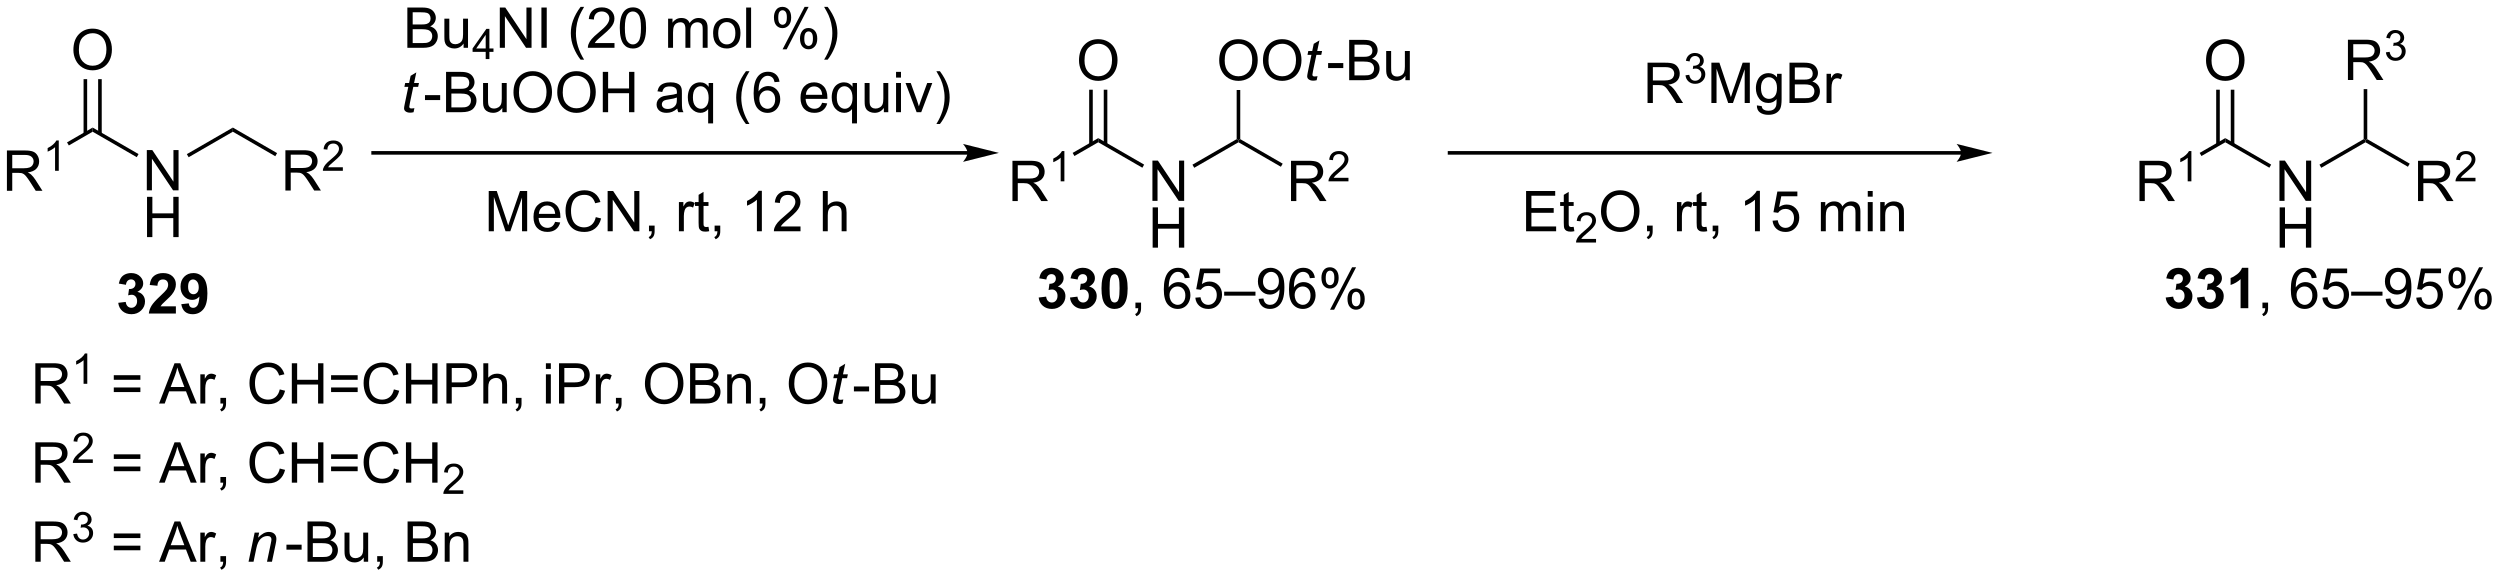<?xml version="1.0" encoding="UTF-8"?>
<!DOCTYPE svg PUBLIC '-//W3C//DTD SVG 1.0//EN'
          'http://www.w3.org/TR/2001/REC-SVG-20010904/DTD/svg10.dtd'>
<svg stroke-dasharray="none" shape-rendering="auto" xmlns="http://www.w3.org/2000/svg" font-family="'Dialog'" text-rendering="auto" width="975" fill-opacity="1" color-interpolation="auto" color-rendering="auto" preserveAspectRatio="xMidYMid meet" font-size="12px" viewBox="0 0 975 225" fill="black" xmlns:xlink="http://www.w3.org/1999/xlink" stroke="black" image-rendering="auto" stroke-miterlimit="10" stroke-linecap="square" stroke-linejoin="miter" font-style="normal" stroke-width="1" height="225" stroke-dashoffset="0" font-weight="normal" stroke-opacity="1"
><!--Generated by the Batik Graphics2D SVG Generator--><defs id="genericDefs"
  /><g
  ><defs id="defs1"
    ><clipPath clipPathUnits="userSpaceOnUse" id="clipPath1"
      ><path d="M2.992 2.047 L368.401 2.047 L368.401 86.366 L2.992 86.366 L2.992 2.047 Z"
      /></clipPath
      ><clipPath clipPathUnits="userSpaceOnUse" id="clipPath2"
      ><path d="M28.107 68.027 L28.107 150.002 L383.355 150.002 L383.355 68.027 Z"
      /></clipPath
    ></defs
    ><g transform="scale(2.667,2.667) translate(-2.992,-2.047) matrix(1.029,0,0,1.029,-25.919,-67.926)"
    ><path d="M29.079 95.112 L29.079 89.386 L31.618 89.386 Q32.384 89.386 32.782 89.54 Q33.181 89.693 33.417 90.084 Q33.657 90.474 33.657 90.948 Q33.657 91.558 33.261 91.977 Q32.868 92.394 32.042 92.506 Q32.344 92.651 32.501 92.792 Q32.831 93.097 33.128 93.552 L34.126 95.112 L33.173 95.112 L32.415 93.92 Q32.081 93.404 31.865 93.131 Q31.652 92.857 31.483 92.748 Q31.313 92.638 31.136 92.597 Q31.009 92.568 30.714 92.568 L29.837 92.568 L29.837 95.112 L29.079 95.112 ZM29.837 91.912 L31.464 91.912 Q31.985 91.912 32.277 91.805 Q32.571 91.698 32.722 91.461 Q32.876 91.224 32.876 90.948 Q32.876 90.542 32.579 90.282 Q32.285 90.019 31.649 90.019 L29.837 90.019 L29.837 91.912 Z" stroke="none" clip-path="url(#clipPath2)"
    /></g
    ><g transform="matrix(2.743,0,0,2.743,-77.095,-186.594)"
    ><path d="M36.462 92.312 L35.935 92.312 L35.935 88.951 Q35.744 89.133 35.435 89.314 Q35.127 89.496 34.88 89.588 L34.88 89.078 Q35.322 88.869 35.652 88.574 Q35.984 88.277 36.123 88 L36.462 88 L36.462 92.312 Z" stroke="none" clip-path="url(#clipPath2)"
    /></g
    ><g transform="matrix(2.743,0,0,2.743,-77.095,-186.594)"
    ><path d="M37.892 88.708 L37.637 88.266 L41.279 86.163 L41.279 86.753 Z" stroke="none" clip-path="url(#clipPath2)"
    /></g
    ><g transform="matrix(2.743,0,0,2.743,-77.095,-186.594)"
    ><path d="M48.98 95.087 L48.98 89.361 L49.759 89.361 L52.766 93.856 L52.766 89.361 L53.493 89.361 L53.493 95.087 L52.714 95.087 L49.706 90.587 L49.706 95.087 L48.98 95.087 Z" stroke="none" clip-path="url(#clipPath2)"
    /></g
    ><g transform="matrix(2.743,0,0,2.743,-77.095,-186.594)"
    ><path d="M49.011 101.737 L49.011 96.011 L49.769 96.011 L49.769 98.362 L52.746 98.362 L52.746 96.011 L53.503 96.011 L53.503 101.737 L52.746 101.737 L52.746 99.037 L49.769 99.037 L49.769 101.737 L49.011 101.737 Z" stroke="none" clip-path="url(#clipPath2)"
    /></g
    ><g transform="matrix(2.743,0,0,2.743,-77.095,-186.594)"
    ><path d="M41.279 86.753 L41.279 86.163 L47.804 89.931 L47.548 90.373 Z" stroke="none" clip-path="url(#clipPath2)"
    /></g
    ><g transform="matrix(2.743,0,0,2.743,-77.095,-186.594)"
    ><path d="M38.542 75.135 Q38.542 73.708 39.307 72.904 Q40.073 72.096 41.284 72.096 Q42.076 72.096 42.711 72.477 Q43.349 72.854 43.682 73.531 Q44.018 74.208 44.018 75.068 Q44.018 75.94 43.667 76.628 Q43.315 77.315 42.669 77.669 Q42.026 78.023 41.279 78.023 Q40.471 78.023 39.834 77.633 Q39.198 77.24 38.87 76.565 Q38.542 75.888 38.542 75.135 ZM39.323 75.146 Q39.323 76.182 39.878 76.779 Q40.435 77.372 41.276 77.372 Q42.13 77.372 42.682 76.771 Q43.237 76.169 43.237 75.065 Q43.237 74.365 43 73.844 Q42.763 73.323 42.307 73.037 Q41.854 72.747 41.287 72.747 Q40.482 72.747 39.901 73.302 Q39.323 73.854 39.323 75.146 Z" stroke="none" clip-path="url(#clipPath2)"
    /></g
    ><g transform="matrix(2.743,0,0,2.743,-77.095,-186.594)"
    ><path d="M42.57 87.056 L42.57 79.28 L42.059 79.28 L42.059 87.056 ZM40.498 87.056 L40.498 79.28 L39.988 79.28 L39.988 87.056 Z" stroke="none" clip-path="url(#clipPath2)"
    /></g
    ><g transform="matrix(2.743,0,0,2.743,-77.095,-186.594)"
    ><path d="M54.927 90.382 L54.672 89.94 L61.212 86.163 L61.212 86.753 Z" stroke="none" clip-path="url(#clipPath2)"
    /></g
    ><g transform="matrix(2.743,0,0,2.743,-77.095,-186.594)"
    ><path d="M68.684 95.112 L68.684 89.386 L71.223 89.386 Q71.989 89.386 72.387 89.54 Q72.786 89.693 73.023 90.084 Q73.262 90.474 73.262 90.948 Q73.262 91.558 72.867 91.977 Q72.473 92.394 71.648 92.506 Q71.95 92.651 72.106 92.792 Q72.437 93.097 72.734 93.552 L73.731 95.112 L72.778 95.112 L72.02 93.92 Q71.687 93.404 71.471 93.131 Q71.257 92.857 71.088 92.748 Q70.919 92.638 70.742 92.597 Q70.614 92.568 70.32 92.568 L69.442 92.568 L69.442 95.112 L68.684 95.112 ZM69.442 91.912 L71.07 91.912 Q71.591 91.912 71.882 91.805 Q72.177 91.698 72.328 91.461 Q72.481 91.224 72.481 90.948 Q72.481 90.542 72.184 90.282 Q71.89 90.019 71.255 90.019 L69.442 90.019 L69.442 91.912 Z" stroke="none" clip-path="url(#clipPath2)"
    /></g
    ><g transform="matrix(2.743,0,0,2.743,-77.095,-186.594)"
    ><path d="M76.853 91.805 L76.853 92.312 L74.013 92.312 Q74.007 92.121 74.076 91.945 Q74.183 91.656 74.421 91.375 Q74.662 91.094 75.113 90.725 Q75.812 90.15 76.058 89.814 Q76.304 89.478 76.304 89.18 Q76.304 88.867 76.079 88.652 Q75.857 88.435 75.496 88.435 Q75.115 88.435 74.886 88.664 Q74.658 88.892 74.656 89.297 L74.113 89.242 Q74.169 88.635 74.533 88.318 Q74.896 88 75.507 88 Q76.126 88 76.486 88.344 Q76.847 88.685 76.847 89.191 Q76.847 89.449 76.742 89.699 Q76.636 89.947 76.39 90.223 Q76.146 90.498 75.578 90.978 Q75.103 91.377 74.968 91.519 Q74.834 91.662 74.746 91.805 L76.853 91.805 Z" stroke="none" clip-path="url(#clipPath2)"
    /></g
    ><g transform="matrix(2.743,0,0,2.743,-77.095,-186.594)"
    ><path d="M61.212 86.753 L61.212 86.163 L67.503 89.795 L67.248 90.237 Z" stroke="none" clip-path="url(#clipPath2)"
    /></g
    ><g transform="matrix(2.743,0,0,2.743,-77.095,-186.594)"
    ><path d="M165.663 89.507 L81.157 89.507 L80.902 89.507 L80.902 90.018 L81.157 90.018 L165.663 90.018 L165.918 90.018 L165.918 89.507 L165.663 89.507 ZM170.127 89.763 L165.025 88.487 C165.025 88.487 165.663 89.204 165.663 89.763 C165.663 90.32 165.025 91.038 165.025 91.038 Z" stroke="none" clip-path="url(#clipPath2)"
    /></g
    ><g transform="matrix(2.743,0,0,2.743,-77.095,-186.594)"
    ><path d="M86.023 74.825 L86.023 69.098 L88.171 69.098 Q88.828 69.098 89.224 69.273 Q89.622 69.445 89.846 69.807 Q90.07 70.169 90.07 70.562 Q90.07 70.929 89.869 71.255 Q89.671 71.578 89.27 71.778 Q89.789 71.929 90.067 72.296 Q90.349 72.663 90.349 73.163 Q90.349 73.567 90.177 73.913 Q90.007 74.257 89.757 74.445 Q89.507 74.632 89.13 74.729 Q88.755 74.825 88.208 74.825 L86.023 74.825 ZM86.781 71.505 L88.02 71.505 Q88.523 71.505 88.742 71.437 Q89.031 71.351 89.177 71.153 Q89.325 70.953 89.325 70.653 Q89.325 70.367 89.187 70.15 Q89.052 69.934 88.796 69.854 Q88.544 69.773 87.927 69.773 L86.781 69.773 L86.781 71.505 ZM86.781 74.148 L88.208 74.148 Q88.575 74.148 88.724 74.122 Q88.984 74.075 89.158 73.966 Q89.335 73.856 89.447 73.648 Q89.562 73.437 89.562 73.163 Q89.562 72.843 89.398 72.609 Q89.234 72.372 88.942 72.275 Q88.653 72.179 88.106 72.179 L86.781 72.179 L86.781 74.148 ZM94.02 74.825 L94.02 74.216 Q93.536 74.919 92.703 74.919 Q92.335 74.919 92.018 74.778 Q91.7 74.638 91.544 74.424 Q91.39 74.21 91.328 73.903 Q91.286 73.695 91.286 73.247 L91.286 70.677 L91.989 70.677 L91.989 72.976 Q91.989 73.528 92.031 73.718 Q92.099 73.997 92.312 74.156 Q92.528 74.312 92.843 74.312 Q93.161 74.312 93.437 74.15 Q93.716 73.989 93.83 73.71 Q93.945 73.429 93.945 72.898 L93.945 70.677 L94.648 70.677 L94.648 74.825 L94.02 74.825 Z" stroke="none" clip-path="url(#clipPath2)"
    /></g
    ><g transform="matrix(2.743,0,0,2.743,-77.095,-186.594)"
    ><path d="M97.162 76.425 L97.162 75.396 L95.298 75.396 L95.298 74.913 L97.259 72.13 L97.689 72.13 L97.689 74.913 L98.269 74.913 L98.269 75.396 L97.689 75.396 L97.689 76.425 L97.162 76.425 ZM97.162 74.913 L97.162 72.976 L95.818 74.913 L97.162 74.913 Z" stroke="none" clip-path="url(#clipPath2)"
    /></g
    ><g transform="matrix(2.743,0,0,2.743,-77.095,-186.594)"
    ><path d="M99.168 74.825 L99.168 69.098 L99.947 69.098 L102.955 73.593 L102.955 69.098 L103.681 69.098 L103.681 74.825 L102.903 74.825 L99.895 70.325 L99.895 74.825 L99.168 74.825 ZM105.084 74.825 L105.084 69.098 L105.842 69.098 L105.842 74.825 L105.084 74.825 ZM110.654 76.51 Q110.071 75.775 109.667 74.791 Q109.266 73.804 109.266 72.749 Q109.266 71.82 109.568 70.968 Q109.92 69.981 110.654 68.999 L111.157 68.999 Q110.685 69.812 110.532 70.161 Q110.295 70.7 110.157 71.286 Q109.99 72.015 109.99 72.755 Q109.99 74.632 111.157 76.51 L110.654 76.51 ZM115.474 74.148 L115.474 74.825 L111.688 74.825 Q111.68 74.57 111.771 74.335 Q111.915 73.95 112.232 73.575 Q112.552 73.2 113.154 72.708 Q114.086 71.942 114.415 71.494 Q114.743 71.046 114.743 70.648 Q114.743 70.231 114.443 69.945 Q114.146 69.656 113.665 69.656 Q113.157 69.656 112.852 69.96 Q112.547 70.265 112.545 70.804 L111.821 70.731 Q111.896 69.921 112.381 69.499 Q112.865 69.075 113.68 69.075 Q114.506 69.075 114.985 69.533 Q115.467 69.989 115.467 70.663 Q115.467 71.007 115.326 71.341 Q115.185 71.671 114.857 72.038 Q114.532 72.406 113.774 73.046 Q113.141 73.578 112.961 73.768 Q112.782 73.958 112.665 74.148 L115.474 74.148 ZM116.228 71.999 Q116.228 70.984 116.437 70.367 Q116.645 69.747 117.056 69.411 Q117.471 69.075 118.096 69.075 Q118.556 69.075 118.903 69.26 Q119.252 69.445 119.478 69.796 Q119.705 70.145 119.832 70.648 Q119.963 71.148 119.963 71.999 Q119.963 73.007 119.754 73.627 Q119.549 74.247 119.135 74.585 Q118.723 74.924 118.096 74.924 Q117.267 74.924 116.793 74.328 Q116.228 73.614 116.228 71.999 ZM116.95 71.999 Q116.95 73.411 117.28 73.877 Q117.611 74.343 118.096 74.343 Q118.58 74.343 118.908 73.874 Q119.239 73.406 119.239 71.999 Q119.239 70.585 118.908 70.122 Q118.58 69.656 118.088 69.656 Q117.603 69.656 117.314 70.067 Q116.95 70.591 116.95 71.999 ZM123.096 74.825 L123.096 70.677 L123.723 70.677 L123.723 71.257 Q123.918 70.953 124.241 70.768 Q124.567 70.583 124.981 70.583 Q125.442 70.583 125.736 70.775 Q126.033 70.966 126.153 71.309 Q126.645 70.583 127.434 70.583 Q128.051 70.583 128.382 70.924 Q128.715 71.265 128.715 71.976 L128.715 74.825 L128.017 74.825 L128.017 72.21 Q128.017 71.788 127.947 71.604 Q127.879 71.419 127.7 71.307 Q127.52 71.192 127.278 71.192 Q126.84 71.192 126.551 71.484 Q126.262 71.773 126.262 72.413 L126.262 74.825 L125.559 74.825 L125.559 72.13 Q125.559 71.661 125.387 71.427 Q125.215 71.192 124.825 71.192 Q124.528 71.192 124.275 71.348 Q124.025 71.505 123.911 71.807 Q123.799 72.106 123.799 72.671 L123.799 74.825 L123.096 74.825 ZM129.496 72.749 Q129.496 71.598 130.137 71.044 Q130.674 70.583 131.442 70.583 Q132.299 70.583 132.84 71.143 Q133.385 71.703 133.385 72.692 Q133.385 73.492 133.142 73.953 Q132.903 74.411 132.444 74.666 Q131.986 74.919 131.442 74.919 Q130.572 74.919 130.033 74.362 Q129.496 73.802 129.496 72.749 ZM130.22 72.749 Q130.22 73.546 130.567 73.945 Q130.916 74.341 131.442 74.341 Q131.965 74.341 132.312 73.942 Q132.661 73.544 132.661 72.726 Q132.661 71.958 132.312 71.562 Q131.963 71.163 131.442 71.163 Q130.916 71.163 130.567 71.559 Q130.22 71.953 130.22 72.749 ZM134.193 74.825 L134.193 69.098 L134.896 69.098 L134.896 74.825 L134.193 74.825 ZM138.146 70.473 Q138.146 69.859 138.453 69.429 Q138.763 68.999 139.349 68.999 Q139.888 68.999 140.24 69.385 Q140.594 69.77 140.594 70.515 Q140.594 71.242 140.237 71.635 Q139.881 72.028 139.357 72.028 Q138.836 72.028 138.49 71.643 Q138.146 71.255 138.146 70.473 ZM139.368 69.484 Q139.107 69.484 138.933 69.71 Q138.758 69.937 138.758 70.544 Q138.758 71.093 138.933 71.32 Q139.11 71.544 139.368 71.544 Q139.633 71.544 139.808 71.317 Q139.982 71.091 139.982 70.489 Q139.982 69.934 139.805 69.71 Q139.631 69.484 139.368 69.484 ZM139.373 75.036 L142.506 68.999 L143.076 68.999 L139.953 75.036 L139.373 75.036 ZM141.849 73.481 Q141.849 72.864 142.157 72.437 Q142.466 72.007 143.055 72.007 Q143.594 72.007 143.948 72.393 Q144.303 72.778 144.303 73.523 Q144.303 74.249 143.943 74.643 Q143.586 75.036 143.06 75.036 Q142.54 75.036 142.193 74.648 Q141.849 74.257 141.849 73.481 ZM143.076 72.492 Q142.81 72.492 142.636 72.718 Q142.461 72.945 142.461 73.552 Q142.461 74.098 142.636 74.325 Q142.813 74.552 143.071 74.552 Q143.341 74.552 143.513 74.325 Q143.688 74.098 143.688 73.497 Q143.688 72.942 143.511 72.718 Q143.336 72.492 143.076 72.492 ZM145.783 76.51 L145.278 76.51 Q146.447 74.632 146.447 72.755 Q146.447 72.02 146.278 71.296 Q146.145 70.71 145.908 70.171 Q145.754 69.82 145.278 68.999 L145.783 68.999 Q146.517 69.981 146.869 70.968 Q147.168 71.82 147.168 72.749 Q147.168 73.804 146.765 74.791 Q146.361 75.775 145.783 76.51 Z" stroke="none" clip-path="url(#clipPath2)"
    /></g
    ><g transform="matrix(2.743,0,0,2.743,-77.095,-186.594)"
    ><path d="M87.024 83.4 L86.907 83.98 Q86.652 84.045 86.415 84.045 Q85.993 84.045 85.743 83.837 Q85.556 83.681 85.556 83.412 Q85.556 83.275 85.657 82.782 L86.16 80.373 L85.603 80.373 L85.715 79.827 L86.274 79.827 L86.488 78.806 L87.298 78.319 L86.98 79.827 L87.675 79.827 L87.558 80.373 L86.868 80.373 L86.386 82.665 Q86.298 83.103 86.298 83.189 Q86.298 83.314 86.368 83.381 Q86.441 83.446 86.605 83.446 Q86.84 83.446 87.024 83.4 Z" stroke="none" clip-path="url(#clipPath2)"
    /></g
    ><g transform="matrix(2.743,0,0,2.743,-77.095,-186.594)"
    ><path d="M88.531 82.256 L88.531 81.548 L90.69 81.548 L90.69 82.256 L88.531 82.256 ZM91.526 83.975 L91.526 78.248 L93.674 78.248 Q94.33 78.248 94.726 78.423 Q95.125 78.595 95.349 78.957 Q95.573 79.319 95.573 79.712 Q95.573 80.079 95.372 80.405 Q95.174 80.728 94.773 80.928 Q95.291 81.079 95.57 81.446 Q95.851 81.814 95.851 82.314 Q95.851 82.717 95.679 83.064 Q95.51 83.407 95.26 83.595 Q95.01 83.782 94.632 83.879 Q94.257 83.975 93.711 83.975 L91.526 83.975 ZM92.284 80.655 L93.523 80.655 Q94.026 80.655 94.245 80.587 Q94.534 80.501 94.679 80.303 Q94.828 80.103 94.828 79.803 Q94.828 79.517 94.69 79.3 Q94.554 79.084 94.299 79.004 Q94.046 78.923 93.429 78.923 L92.284 78.923 L92.284 80.655 ZM92.284 83.298 L93.711 83.298 Q94.078 83.298 94.226 83.272 Q94.487 83.225 94.661 83.116 Q94.838 83.006 94.95 82.798 Q95.065 82.587 95.065 82.314 Q95.065 81.993 94.901 81.759 Q94.737 81.522 94.445 81.425 Q94.156 81.329 93.609 81.329 L92.284 81.329 L92.284 83.298 ZM99.523 83.975 L99.523 83.366 Q99.039 84.069 98.205 84.069 Q97.838 84.069 97.52 83.928 Q97.203 83.787 97.046 83.574 Q96.893 83.36 96.83 83.053 Q96.789 82.845 96.789 82.397 L96.789 79.827 L97.492 79.827 L97.492 82.126 Q97.492 82.678 97.534 82.868 Q97.601 83.147 97.815 83.306 Q98.031 83.462 98.346 83.462 Q98.664 83.462 98.94 83.3 Q99.218 83.139 99.333 82.86 Q99.448 82.579 99.448 82.048 L99.448 79.827 L100.151 79.827 L100.151 83.975 L99.523 83.975 ZM101.113 81.186 Q101.113 79.759 101.879 78.954 Q102.644 78.147 103.855 78.147 Q104.647 78.147 105.282 78.527 Q105.92 78.905 106.254 79.582 Q106.59 80.259 106.59 81.118 Q106.59 81.991 106.238 82.678 Q105.886 83.366 105.24 83.72 Q104.597 84.074 103.85 84.074 Q103.043 84.074 102.405 83.683 Q101.769 83.29 101.441 82.616 Q101.113 81.939 101.113 81.186 ZM101.894 81.196 Q101.894 82.233 102.449 82.829 Q103.006 83.423 103.847 83.423 Q104.701 83.423 105.254 82.821 Q105.808 82.22 105.808 81.116 Q105.808 80.415 105.571 79.894 Q105.334 79.373 104.879 79.087 Q104.425 78.798 103.858 78.798 Q103.053 78.798 102.472 79.353 Q101.894 79.905 101.894 81.196 ZM107.336 81.186 Q107.336 79.759 108.101 78.954 Q108.867 78.147 110.078 78.147 Q110.87 78.147 111.505 78.527 Q112.143 78.905 112.476 79.582 Q112.812 80.259 112.812 81.118 Q112.812 81.991 112.461 82.678 Q112.109 83.366 111.463 83.72 Q110.82 84.074 110.073 84.074 Q109.265 84.074 108.627 83.683 Q107.992 83.29 107.664 82.616 Q107.336 81.939 107.336 81.186 ZM108.117 81.196 Q108.117 82.233 108.671 82.829 Q109.229 83.423 110.07 83.423 Q110.924 83.423 111.476 82.821 Q112.031 82.22 112.031 81.116 Q112.031 80.415 111.794 79.894 Q111.557 79.373 111.101 79.087 Q110.648 78.798 110.08 78.798 Q109.276 78.798 108.695 79.353 Q108.117 79.905 108.117 81.196 ZM113.811 83.975 L113.811 78.248 L114.569 78.248 L114.569 80.6 L117.545 80.6 L117.545 78.248 L118.303 78.248 L118.303 83.975 L117.545 83.975 L117.545 81.275 L114.569 81.275 L114.569 83.975 L113.811 83.975 ZM124.405 83.462 Q124.014 83.795 123.652 83.933 Q123.293 84.069 122.879 84.069 Q122.194 84.069 121.826 83.735 Q121.459 83.4 121.459 82.881 Q121.459 82.577 121.597 82.324 Q121.738 82.071 121.962 81.92 Q122.186 81.767 122.467 81.689 Q122.675 81.634 123.092 81.584 Q123.944 81.483 124.347 81.342 Q124.35 81.196 124.35 81.157 Q124.35 80.728 124.152 80.553 Q123.881 80.314 123.35 80.314 Q122.855 80.314 122.618 80.488 Q122.381 80.662 122.269 81.103 L121.582 81.009 Q121.675 80.569 121.889 80.298 Q122.105 80.025 122.511 79.879 Q122.918 79.733 123.451 79.733 Q123.983 79.733 124.314 79.858 Q124.647 79.983 124.803 80.173 Q124.959 80.36 125.022 80.65 Q125.058 80.829 125.058 81.298 L125.058 82.235 Q125.058 83.217 125.103 83.478 Q125.147 83.735 125.28 83.975 L124.545 83.975 Q124.436 83.756 124.405 83.462 ZM124.347 81.892 Q123.965 82.048 123.199 82.157 Q122.764 82.22 122.584 82.298 Q122.405 82.376 122.306 82.527 Q122.209 82.678 122.209 82.86 Q122.209 83.142 122.423 83.329 Q122.636 83.517 123.045 83.517 Q123.451 83.517 123.767 83.34 Q124.084 83.162 124.233 82.853 Q124.347 82.616 124.347 82.15 L124.347 81.892 ZM128.791 85.566 L128.791 83.532 Q128.627 83.764 128.333 83.918 Q128.039 84.069 127.705 84.069 Q126.968 84.069 126.435 83.48 Q125.901 82.889 125.901 81.86 Q125.901 81.235 126.117 80.741 Q126.336 80.243 126.747 79.988 Q127.159 79.733 127.651 79.733 Q128.422 79.733 128.862 80.381 L128.862 79.827 L129.494 79.827 L129.494 85.566 L128.791 85.566 ZM126.625 81.889 Q126.625 82.689 126.961 83.09 Q127.296 83.491 127.765 83.491 Q128.213 83.491 128.536 83.11 Q128.862 82.728 128.862 81.952 Q128.862 81.123 128.52 80.707 Q128.179 80.287 127.718 80.287 Q127.26 80.287 126.942 80.675 Q126.625 81.064 126.625 81.889 ZM134.164 85.66 Q133.58 84.925 133.177 83.941 Q132.776 82.954 132.776 81.9 Q132.776 80.97 133.078 80.118 Q133.429 79.131 134.164 78.15 L134.666 78.15 Q134.195 78.962 134.041 79.311 Q133.804 79.85 133.666 80.436 Q133.5 81.165 133.5 81.905 Q133.5 83.782 134.666 85.66 L134.164 85.66 ZM138.937 79.65 L138.237 79.704 Q138.143 79.29 137.971 79.103 Q137.687 78.803 137.268 78.803 Q136.932 78.803 136.679 78.991 Q136.346 79.233 136.153 79.699 Q135.963 80.162 135.955 81.022 Q136.211 80.634 136.578 80.446 Q136.945 80.259 137.346 80.259 Q138.049 80.259 138.544 80.777 Q139.039 81.295 139.039 82.116 Q139.039 82.655 138.804 83.118 Q138.573 83.579 138.166 83.827 Q137.76 84.074 137.244 84.074 Q136.367 84.074 135.812 83.428 Q135.257 82.78 135.257 81.295 Q135.257 79.634 135.869 78.881 Q136.406 78.225 137.312 78.225 Q137.987 78.225 138.419 78.605 Q138.851 78.983 138.937 79.65 ZM136.065 82.118 Q136.065 82.483 136.218 82.816 Q136.375 83.147 136.651 83.321 Q136.929 83.493 137.234 83.493 Q137.679 83.493 138 83.134 Q138.32 82.775 138.32 82.157 Q138.32 81.564 138.002 81.222 Q137.687 80.881 137.205 80.881 Q136.729 80.881 136.395 81.222 Q136.065 81.564 136.065 82.118 ZM144.994 82.639 L145.721 82.728 Q145.549 83.366 145.083 83.717 Q144.619 84.069 143.898 84.069 Q142.987 84.069 142.453 83.509 Q141.922 82.946 141.922 81.936 Q141.922 80.889 142.461 80.311 Q143 79.733 143.859 79.733 Q144.69 79.733 145.216 80.3 Q145.744 80.866 145.744 81.892 Q145.744 81.954 145.742 82.079 L142.648 82.079 Q142.687 82.764 143.034 83.129 Q143.382 83.491 143.901 83.491 Q144.289 83.491 144.562 83.287 Q144.836 83.084 144.994 82.639 ZM142.687 81.501 L145.002 81.501 Q144.955 80.978 144.737 80.717 Q144.401 80.311 143.867 80.311 Q143.382 80.311 143.052 80.636 Q142.721 80.959 142.687 81.501 ZM149.248 85.566 L149.248 83.532 Q149.084 83.764 148.79 83.918 Q148.496 84.069 148.162 84.069 Q147.425 84.069 146.892 83.48 Q146.358 82.889 146.358 81.86 Q146.358 81.235 146.574 80.741 Q146.793 80.243 147.204 79.988 Q147.615 79.733 148.108 79.733 Q148.879 79.733 149.319 80.381 L149.319 79.827 L149.952 79.827 L149.952 85.566 L149.248 85.566 ZM147.082 81.889 Q147.082 82.689 147.418 83.09 Q147.754 83.491 148.222 83.491 Q148.67 83.491 148.993 83.11 Q149.319 82.728 149.319 81.952 Q149.319 81.123 148.977 80.707 Q148.636 80.287 148.175 80.287 Q147.717 80.287 147.399 80.675 Q147.082 81.064 147.082 81.889 ZM153.773 83.975 L153.773 83.366 Q153.289 84.069 152.455 84.069 Q152.088 84.069 151.77 83.928 Q151.453 83.787 151.297 83.574 Q151.143 83.36 151.08 83.053 Q151.039 82.845 151.039 82.397 L151.039 79.827 L151.742 79.827 L151.742 82.126 Q151.742 82.678 151.784 82.868 Q151.851 83.147 152.065 83.306 Q152.281 83.462 152.596 83.462 Q152.914 83.462 153.19 83.3 Q153.468 83.139 153.583 82.86 Q153.698 82.579 153.698 82.048 L153.698 79.827 L154.401 79.827 L154.401 83.975 L153.773 83.975 ZM155.506 79.056 L155.506 78.248 L156.209 78.248 L156.209 79.056 L155.506 79.056 ZM155.506 83.975 L155.506 79.827 L156.209 79.827 L156.209 83.975 L155.506 83.975 ZM158.432 83.975 L156.854 79.827 L157.596 79.827 L158.487 82.311 Q158.632 82.712 158.752 83.147 Q158.846 82.819 159.015 82.358 L159.937 79.827 L160.659 79.827 L159.088 83.975 L158.432 83.975 ZM161.742 85.66 L161.237 85.66 Q162.406 83.782 162.406 81.905 Q162.406 81.17 162.237 80.446 Q162.104 79.86 161.867 79.321 Q161.713 78.97 161.237 78.15 L161.742 78.15 Q162.476 79.131 162.828 80.118 Q163.127 80.97 163.127 81.9 Q163.127 82.954 162.724 83.941 Q162.32 84.925 161.742 85.66 Z" stroke="none" clip-path="url(#clipPath2)"
    /></g
    ><g transform="matrix(2.743,0,0,2.743,-77.095,-186.594)"
    ><path d="M97.593 100.905 L97.593 95.178 L98.734 95.178 L100.091 99.233 Q100.278 99.798 100.364 100.079 Q100.46 99.767 100.669 99.163 L102.039 95.178 L103.059 95.178 L103.059 100.905 L102.328 100.905 L102.328 96.111 L100.664 100.905 L99.981 100.905 L98.325 96.03 L98.325 100.905 L97.593 100.905 ZM107.031 99.569 L107.757 99.657 Q107.585 100.296 107.119 100.647 Q106.656 100.999 105.934 100.999 Q105.023 100.999 104.489 100.439 Q103.958 99.876 103.958 98.866 Q103.958 97.819 104.497 97.241 Q105.036 96.663 105.895 96.663 Q106.726 96.663 107.252 97.23 Q107.781 97.796 107.781 98.822 Q107.781 98.884 107.778 99.009 L104.684 99.009 Q104.724 99.694 105.07 100.058 Q105.419 100.421 105.937 100.421 Q106.325 100.421 106.599 100.217 Q106.872 100.014 107.031 99.569 ZM104.724 98.431 L107.039 98.431 Q106.992 97.907 106.773 97.647 Q106.437 97.241 105.903 97.241 Q105.419 97.241 105.088 97.566 Q104.757 97.889 104.724 98.431 ZM112.816 98.897 L113.574 99.087 Q113.337 100.022 112.717 100.514 Q112.097 101.004 111.204 101.004 Q110.277 101.004 109.696 100.626 Q109.118 100.249 108.813 99.535 Q108.511 98.819 108.511 97.999 Q108.511 97.103 108.852 96.439 Q109.196 95.772 109.826 95.426 Q110.457 95.079 111.214 95.079 Q112.074 95.079 112.66 95.517 Q113.246 95.954 113.477 96.749 L112.73 96.923 Q112.532 96.298 112.152 96.014 Q111.774 95.728 111.199 95.728 Q110.54 95.728 110.095 96.046 Q109.652 96.361 109.472 96.894 Q109.293 97.428 109.293 97.993 Q109.293 98.725 109.506 99.269 Q109.72 99.814 110.168 100.085 Q110.618 100.353 111.141 100.353 Q111.777 100.353 112.217 99.986 Q112.66 99.618 112.816 98.897 ZM114.499 100.905 L114.499 95.178 L115.278 95.178 L118.286 99.673 L118.286 95.178 L119.013 95.178 L119.013 100.905 L118.234 100.905 L115.226 96.405 L115.226 100.905 L114.499 100.905 ZM120.378 100.905 L120.378 100.103 L121.18 100.103 L121.18 100.905 Q121.18 101.348 121.024 101.618 Q120.868 101.889 120.527 102.038 L120.332 101.738 Q120.555 101.639 120.66 101.449 Q120.766 101.262 120.777 100.905 L120.378 100.905 ZM124.634 100.905 L124.634 96.757 L125.266 96.757 L125.266 97.384 Q125.509 96.944 125.712 96.803 Q125.918 96.663 126.165 96.663 Q126.519 96.663 126.886 96.889 L126.644 97.54 Q126.386 97.389 126.128 97.389 Q125.899 97.389 125.714 97.527 Q125.532 97.665 125.454 97.913 Q125.337 98.288 125.337 98.733 L125.337 100.905 L124.634 100.905 ZM128.839 100.275 L128.941 100.897 Q128.644 100.96 128.41 100.96 Q128.027 100.96 127.816 100.84 Q127.605 100.717 127.519 100.519 Q127.433 100.322 127.433 99.689 L127.433 97.303 L126.918 97.303 L126.918 96.757 L127.433 96.757 L127.433 95.728 L128.134 95.306 L128.134 96.757 L128.839 96.757 L128.839 97.303 L128.134 97.303 L128.134 99.728 Q128.134 100.03 128.17 100.116 Q128.207 100.202 128.29 100.254 Q128.376 100.303 128.532 100.303 Q128.649 100.303 128.839 100.275 ZM129.71 100.905 L129.71 100.103 L130.512 100.103 L130.512 100.905 Q130.512 101.348 130.356 101.618 Q130.2 101.889 129.859 102.038 L129.664 101.738 Q129.887 101.639 129.992 101.449 Q130.098 101.262 130.109 100.905 L129.71 100.905 ZM136.427 100.905 L135.723 100.905 L135.723 96.423 Q135.468 96.665 135.057 96.907 Q134.645 97.15 134.317 97.272 L134.317 96.592 Q134.906 96.314 135.346 95.921 Q135.789 95.525 135.973 95.155 L136.427 95.155 L136.427 100.905 ZM141.923 100.228 L141.923 100.905 L138.136 100.905 Q138.128 100.65 138.22 100.415 Q138.363 100.03 138.68 99.655 Q139.001 99.28 139.602 98.788 Q140.535 98.022 140.863 97.574 Q141.191 97.126 141.191 96.728 Q141.191 96.311 140.891 96.025 Q140.595 95.736 140.113 95.736 Q139.605 95.736 139.3 96.04 Q138.996 96.345 138.993 96.884 L138.269 96.811 Q138.345 96.001 138.829 95.579 Q139.313 95.155 140.128 95.155 Q140.954 95.155 141.433 95.613 Q141.915 96.069 141.915 96.743 Q141.915 97.087 141.774 97.421 Q141.634 97.751 141.305 98.118 Q140.98 98.486 140.222 99.126 Q139.589 99.657 139.41 99.848 Q139.23 100.038 139.113 100.228 L141.923 100.228 ZM145.095 100.905 L145.095 95.178 L145.798 95.178 L145.798 97.233 Q146.29 96.663 147.04 96.663 Q147.501 96.663 147.839 96.845 Q148.18 97.025 148.326 97.345 Q148.472 97.665 148.472 98.275 L148.472 100.905 L147.769 100.905 L147.769 98.275 Q147.769 97.749 147.54 97.509 Q147.313 97.267 146.894 97.267 Q146.582 97.267 146.305 97.431 Q146.032 97.592 145.915 97.871 Q145.798 98.147 145.798 98.634 L145.798 100.905 L145.095 100.905 Z" stroke="none" clip-path="url(#clipPath2)"
    /></g
    ><g transform="matrix(2.743,0,0,2.743,-77.095,-186.594)"
    ><path d="M172.056 96.612 L172.056 90.886 L174.595 90.886 Q175.361 90.886 175.759 91.04 Q176.158 91.193 176.395 91.584 Q176.634 91.974 176.634 92.448 Q176.634 93.058 176.239 93.477 Q175.845 93.894 175.02 94.006 Q175.322 94.151 175.478 94.292 Q175.809 94.597 176.106 95.052 L177.103 96.612 L176.15 96.612 L175.392 95.42 Q175.059 94.904 174.843 94.631 Q174.629 94.357 174.46 94.248 Q174.291 94.138 174.114 94.097 Q173.986 94.068 173.692 94.068 L172.814 94.068 L172.814 96.612 L172.056 96.612 ZM172.814 93.412 L174.442 93.412 Q174.963 93.412 175.254 93.305 Q175.548 93.198 175.7 92.961 Q175.853 92.724 175.853 92.448 Q175.853 92.042 175.556 91.782 Q175.262 91.519 174.627 91.519 L172.814 91.519 L172.814 93.412 Z" stroke="none" clip-path="url(#clipPath2)"
    /></g
    ><g transform="matrix(2.743,0,0,2.743,-77.095,-186.594)"
    ><path d="M179.44 93.812 L178.912 93.812 L178.912 90.451 Q178.721 90.633 178.412 90.814 Q178.104 90.996 177.858 91.088 L177.858 90.578 Q178.299 90.369 178.629 90.074 Q178.961 89.777 179.1 89.5 L179.44 89.5 L179.44 93.812 Z" stroke="none" clip-path="url(#clipPath2)"
    /></g
    ><g transform="matrix(2.743,0,0,2.743,-77.095,-186.594)"
    ><path d="M180.869 90.208 L180.614 89.766 L184.256 87.663 L184.256 88.253 Z" stroke="none" clip-path="url(#clipPath2)"
    /></g
    ><g transform="matrix(2.743,0,0,2.743,-77.095,-186.594)"
    ><path d="M191.957 96.587 L191.957 90.861 L192.736 90.861 L195.744 95.356 L195.744 90.861 L196.47 90.861 L196.47 96.587 L195.692 96.587 L192.684 92.087 L192.684 96.587 L191.957 96.587 Z" stroke="none" clip-path="url(#clipPath2)"
    /></g
    ><g transform="matrix(2.743,0,0,2.743,-77.095,-186.594)"
    ><path d="M191.989 103.237 L191.989 97.511 L192.746 97.511 L192.746 99.862 L195.723 99.862 L195.723 97.511 L196.481 97.511 L196.481 103.237 L195.723 103.237 L195.723 100.537 L192.746 100.537 L192.746 103.237 L191.989 103.237 Z" stroke="none" clip-path="url(#clipPath2)"
    /></g
    ><g transform="matrix(2.743,0,0,2.743,-77.095,-186.594)"
    ><path d="M184.256 88.253 L184.256 87.663 L190.781 91.431 L190.526 91.873 Z" stroke="none" clip-path="url(#clipPath2)"
    /></g
    ><g transform="matrix(2.743,0,0,2.743,-77.095,-186.594)"
    ><path d="M181.519 76.635 Q181.519 75.208 182.285 74.404 Q183.05 73.596 184.261 73.596 Q185.053 73.596 185.689 73.977 Q186.327 74.354 186.66 75.031 Q186.996 75.708 186.996 76.568 Q186.996 77.44 186.644 78.128 Q186.293 78.815 185.647 79.169 Q185.004 79.523 184.256 79.523 Q183.449 79.523 182.811 79.133 Q182.175 78.74 181.847 78.065 Q181.519 77.388 181.519 76.635 ZM182.3 76.646 Q182.3 77.682 182.855 78.279 Q183.412 78.872 184.254 78.872 Q185.108 78.872 185.66 78.271 Q186.214 77.669 186.214 76.565 Q186.214 75.865 185.978 75.344 Q185.741 74.823 185.285 74.537 Q184.832 74.247 184.264 74.247 Q183.459 74.247 182.879 74.802 Q182.3 75.354 182.3 76.646 Z" stroke="none" clip-path="url(#clipPath2)"
    /></g
    ><g transform="matrix(2.743,0,0,2.743,-77.095,-186.594)"
    ><path d="M185.547 88.556 L185.547 80.78 L185.037 80.78 L185.037 88.556 ZM183.476 88.556 L183.476 80.78 L182.965 80.78 L182.965 88.556 Z" stroke="none" clip-path="url(#clipPath2)"
    /></g
    ><g transform="matrix(2.743,0,0,2.743,-77.095,-186.594)"
    ><path d="M197.904 91.882 L197.649 91.44 L203.935 87.811 L204.19 87.958 L204.19 88.253 Z" stroke="none" clip-path="url(#clipPath2)"
    /></g
    ><g transform="matrix(2.743,0,0,2.743,-77.095,-186.594)"
    ><path d="M211.662 96.612 L211.662 90.886 L214.201 90.886 Q214.966 90.886 215.365 91.04 Q215.763 91.193 216 91.584 Q216.24 91.974 216.24 92.448 Q216.24 93.058 215.844 93.477 Q215.451 93.894 214.625 94.006 Q214.927 94.151 215.084 94.292 Q215.414 94.597 215.711 95.052 L216.709 96.612 L215.755 96.612 L214.998 95.42 Q214.664 94.904 214.448 94.631 Q214.235 94.357 214.065 94.248 Q213.896 94.138 213.719 94.097 Q213.591 94.068 213.297 94.068 L212.419 94.068 L212.419 96.612 L211.662 96.612 ZM212.419 93.412 L214.047 93.412 Q214.568 93.412 214.86 93.305 Q215.154 93.198 215.305 92.961 Q215.459 92.724 215.459 92.448 Q215.459 92.042 215.162 91.782 Q214.867 91.519 214.232 91.519 L212.419 91.519 L212.419 93.412 Z" stroke="none" clip-path="url(#clipPath2)"
    /></g
    ><g transform="matrix(2.743,0,0,2.743,-77.095,-186.594)"
    ><path d="M219.83 93.305 L219.83 93.812 L216.99 93.812 Q216.985 93.621 217.053 93.445 Q217.161 93.156 217.399 92.875 Q217.639 92.594 218.09 92.225 Q218.789 91.65 219.036 91.314 Q219.282 90.978 219.282 90.68 Q219.282 90.367 219.057 90.152 Q218.834 89.935 218.473 89.935 Q218.092 89.935 217.864 90.164 Q217.635 90.392 217.633 90.797 L217.09 90.742 Q217.147 90.135 217.51 89.818 Q217.873 89.5 218.485 89.5 Q219.104 89.5 219.463 89.844 Q219.825 90.185 219.825 90.691 Q219.825 90.949 219.719 91.199 Q219.614 91.447 219.368 91.723 Q219.123 91.998 218.555 92.478 Q218.08 92.877 217.946 93.019 Q217.811 93.162 217.723 93.305 L219.83 93.305 Z" stroke="none" clip-path="url(#clipPath2)"
    /></g
    ><g transform="matrix(2.743,0,0,2.743,-77.095,-186.594)"
    ><path d="M204.19 88.253 L204.19 87.958 L204.445 87.811 L210.48 91.295 L210.225 91.737 Z" stroke="none" clip-path="url(#clipPath2)"
    /></g
    ><g transform="matrix(2.743,0,0,2.743,-77.095,-186.594)"
    ><path d="M201.453 76.635 Q201.453 75.208 202.218 74.404 Q202.984 73.596 204.195 73.596 Q204.987 73.596 205.622 73.977 Q206.26 74.354 206.593 75.031 Q206.929 75.708 206.929 76.568 Q206.929 77.44 206.578 78.128 Q206.226 78.815 205.58 79.169 Q204.937 79.523 204.19 79.523 Q203.382 79.523 202.744 79.133 Q202.109 78.74 201.781 78.065 Q201.453 77.388 201.453 76.635 ZM202.234 76.646 Q202.234 77.682 202.789 78.279 Q203.346 78.872 204.187 78.872 Q205.041 78.872 205.593 78.271 Q206.148 77.669 206.148 76.565 Q206.148 75.865 205.911 75.344 Q205.674 74.823 205.218 74.537 Q204.765 74.247 204.197 74.247 Q203.393 74.247 202.812 74.802 Q202.234 75.354 202.234 76.646 ZM207.675 76.635 Q207.675 75.208 208.441 74.404 Q209.207 73.596 210.418 73.596 Q211.209 73.596 211.845 73.977 Q212.483 74.354 212.816 75.031 Q213.152 75.708 213.152 76.568 Q213.152 77.44 212.8 78.128 Q212.449 78.815 211.803 79.169 Q211.16 79.523 210.412 79.523 Q209.605 79.523 208.967 79.133 Q208.332 78.74 208.004 78.065 Q207.675 77.388 207.675 76.635 ZM208.457 76.646 Q208.457 77.682 209.011 78.279 Q209.569 78.872 210.41 78.872 Q211.264 78.872 211.816 78.271 Q212.371 77.669 212.371 76.565 Q212.371 75.865 212.134 75.344 Q211.897 74.823 211.441 74.537 Q210.988 74.247 210.42 74.247 Q209.615 74.247 209.035 74.802 Q208.457 75.354 208.457 76.646 Z" stroke="none" clip-path="url(#clipPath2)"
    /></g
    ><g transform="matrix(2.743,0,0,2.743,-77.095,-186.594)"
    ><path d="M215.429 78.849 L215.312 79.43 Q215.057 79.495 214.82 79.495 Q214.398 79.495 214.148 79.287 Q213.961 79.13 213.961 78.862 Q213.961 78.724 214.062 78.232 L214.565 75.823 L214.007 75.823 L214.119 75.276 L214.679 75.276 L214.893 74.255 L215.703 73.768 L215.385 75.276 L216.08 75.276 L215.963 75.823 L215.273 75.823 L214.791 78.115 Q214.703 78.552 214.703 78.638 Q214.703 78.763 214.773 78.831 Q214.846 78.896 215.01 78.896 Q215.244 78.896 215.429 78.849 Z" stroke="none" clip-path="url(#clipPath2)"
    /></g
    ><g transform="matrix(2.743,0,0,2.743,-77.095,-186.594)"
    ><path d="M216.936 77.706 L216.936 76.997 L219.095 76.997 L219.095 77.706 L216.936 77.706 ZM219.931 79.424 L219.931 73.698 L222.079 73.698 Q222.735 73.698 223.131 73.872 Q223.53 74.044 223.754 74.406 Q223.977 74.768 223.977 75.162 Q223.977 75.529 223.777 75.854 Q223.579 76.177 223.178 76.378 Q223.696 76.529 223.975 76.896 Q224.256 77.263 224.256 77.763 Q224.256 78.167 224.084 78.513 Q223.915 78.857 223.665 79.044 Q223.415 79.232 223.037 79.328 Q222.662 79.424 222.115 79.424 L219.931 79.424 ZM220.688 76.104 L221.928 76.104 Q222.431 76.104 222.649 76.037 Q222.938 75.951 223.084 75.753 Q223.233 75.552 223.233 75.253 Q223.233 74.966 223.095 74.75 Q222.959 74.534 222.704 74.453 Q222.451 74.372 221.834 74.372 L220.688 74.372 L220.688 76.104 ZM220.688 78.747 L222.115 78.747 Q222.483 78.747 222.631 78.721 Q222.892 78.674 223.066 78.565 Q223.243 78.456 223.355 78.247 Q223.47 78.037 223.47 77.763 Q223.47 77.443 223.306 77.208 Q223.142 76.971 222.85 76.875 Q222.561 76.779 222.014 76.779 L220.688 76.779 L220.688 78.747 ZM227.928 79.424 L227.928 78.815 Q227.444 79.518 226.61 79.518 Q226.243 79.518 225.925 79.378 Q225.608 79.237 225.451 79.023 Q225.298 78.81 225.235 78.503 Q225.194 78.294 225.194 77.846 L225.194 75.276 L225.897 75.276 L225.897 77.576 Q225.897 78.128 225.938 78.318 Q226.006 78.596 226.22 78.755 Q226.436 78.912 226.751 78.912 Q227.069 78.912 227.345 78.75 Q227.623 78.589 227.738 78.31 Q227.852 78.029 227.852 77.497 L227.852 75.276 L228.556 75.276 L228.556 79.424 L227.928 79.424 Z" stroke="none" clip-path="url(#clipPath2)"
    /></g
    ><g transform="matrix(2.743,0,0,2.743,-77.095,-186.594)"
    ><path d="M204.445 87.811 L204.19 87.958 L203.935 87.811 L203.935 80.822 L204.445 80.822 Z" stroke="none" clip-path="url(#clipPath2)"
    /></g
    ><g transform="matrix(2.743,0,0,2.743,-77.095,-186.594)"
    ><path d="M175.784 110.329 L176.846 110.201 Q176.896 110.608 177.117 110.824 Q177.341 111.037 177.659 111.037 Q177.998 111.037 178.229 110.78 Q178.464 110.522 178.464 110.084 Q178.464 109.67 178.24 109.428 Q178.018 109.186 177.698 109.186 Q177.487 109.186 177.193 109.267 L177.315 108.373 Q177.761 108.384 177.995 108.181 Q178.229 107.975 178.229 107.634 Q178.229 107.345 178.057 107.173 Q177.886 107.001 177.599 107.001 Q177.318 107.001 177.117 107.196 Q176.919 107.392 176.878 107.767 L175.865 107.595 Q175.971 107.076 176.182 106.767 Q176.396 106.454 176.776 106.277 Q177.159 106.1 177.63 106.1 Q178.44 106.1 178.927 106.615 Q179.331 107.037 179.331 107.569 Q179.331 108.321 178.505 108.772 Q178.998 108.876 179.292 109.243 Q179.589 109.61 179.589 110.131 Q179.589 110.884 179.037 111.418 Q178.487 111.949 177.667 111.949 Q176.888 111.949 176.375 111.501 Q175.865 111.053 175.784 110.329 ZM180.233 110.329 L181.296 110.201 Q181.345 110.608 181.566 110.824 Q181.791 111.037 182.108 111.037 Q182.447 111.037 182.679 110.78 Q182.913 110.522 182.913 110.084 Q182.913 109.67 182.689 109.428 Q182.468 109.186 182.147 109.186 Q181.936 109.186 181.642 109.267 L181.764 108.373 Q182.21 108.384 182.444 108.181 Q182.679 107.975 182.679 107.634 Q182.679 107.345 182.507 107.173 Q182.335 107.001 182.048 107.001 Q181.767 107.001 181.566 107.196 Q181.369 107.392 181.327 107.767 L180.314 107.595 Q180.421 107.076 180.632 106.767 Q180.845 106.454 181.225 106.277 Q181.608 106.1 182.08 106.1 Q182.889 106.1 183.376 106.615 Q183.78 107.037 183.78 107.569 Q183.78 108.321 182.955 108.772 Q183.447 108.876 183.741 109.243 Q184.038 109.61 184.038 110.131 Q184.038 110.884 183.486 111.418 Q182.936 111.949 182.116 111.949 Q181.337 111.949 180.824 111.501 Q180.314 111.053 180.233 110.329 ZM186.576 106.1 Q187.409 106.1 187.878 106.694 Q188.435 107.397 188.435 109.024 Q188.435 110.649 187.873 111.36 Q187.409 111.949 186.576 111.949 Q185.74 111.949 185.227 111.306 Q184.716 110.662 184.716 109.014 Q184.716 107.397 185.279 106.686 Q185.745 106.1 186.576 106.1 ZM186.576 107.009 Q186.378 107.009 186.221 107.136 Q186.065 107.264 185.979 107.592 Q185.865 108.017 185.865 109.024 Q185.865 110.032 185.966 110.41 Q186.068 110.787 186.221 110.912 Q186.378 111.037 186.576 111.037 Q186.776 111.037 186.932 110.91 Q187.089 110.782 187.175 110.454 Q187.287 110.032 187.287 109.024 Q187.287 108.017 187.185 107.642 Q187.083 107.264 186.93 107.136 Q186.776 107.009 186.576 107.009 Z" stroke="none" clip-path="url(#clipPath2)"
    /></g
    ><g transform="matrix(2.743,0,0,2.743,-77.095,-186.594)"
    ><path d="M189.541 111.85 L189.541 111.048 L190.343 111.048 L190.343 111.85 Q190.343 112.293 190.186 112.563 Q190.03 112.834 189.689 112.983 L189.494 112.683 Q189.718 112.584 189.822 112.394 Q189.929 112.207 189.939 111.85 L189.541 111.85 ZM197.257 107.524 L196.556 107.579 Q196.462 107.165 196.291 106.978 Q196.007 106.678 195.587 106.678 Q195.251 106.678 194.999 106.865 Q194.666 107.108 194.473 107.574 Q194.283 108.037 194.275 108.897 Q194.53 108.509 194.897 108.321 Q195.264 108.134 195.666 108.134 Q196.369 108.134 196.863 108.652 Q197.358 109.17 197.358 109.99 Q197.358 110.53 197.124 110.993 Q196.892 111.454 196.486 111.701 Q196.08 111.949 195.564 111.949 Q194.686 111.949 194.132 111.303 Q193.577 110.655 193.577 109.17 Q193.577 107.509 194.189 106.756 Q194.725 106.1 195.632 106.1 Q196.306 106.1 196.738 106.48 Q197.171 106.858 197.257 107.524 ZM194.384 109.993 Q194.384 110.358 194.538 110.691 Q194.694 111.022 194.97 111.196 Q195.249 111.368 195.554 111.368 Q195.999 111.368 196.319 111.009 Q196.639 110.649 196.639 110.032 Q196.639 109.438 196.322 109.097 Q196.007 108.756 195.525 108.756 Q195.048 108.756 194.715 109.097 Q194.384 109.438 194.384 109.993 ZM198.058 110.35 L198.794 110.287 Q198.878 110.826 199.175 111.097 Q199.474 111.368 199.896 111.368 Q200.404 111.368 200.755 110.985 Q201.107 110.603 201.107 109.97 Q201.107 109.368 200.768 109.022 Q200.433 108.673 199.886 108.673 Q199.544 108.673 199.271 108.829 Q198.998 108.983 198.841 109.228 L198.183 109.142 L198.737 106.201 L201.583 106.201 L201.583 106.873 L199.3 106.873 L198.99 108.412 Q199.505 108.053 200.073 108.053 Q200.823 108.053 201.339 108.574 Q201.854 109.092 201.854 109.907 Q201.854 110.686 201.401 111.251 Q200.849 111.949 199.896 111.949 Q199.115 111.949 198.62 111.511 Q198.128 111.071 198.058 110.35 ZM202.158 110.061 L202.158 109.493 L206.608 109.493 L206.608 110.061 L202.158 110.061 ZM207.06 110.524 L207.737 110.462 Q207.823 110.938 208.065 111.155 Q208.308 111.368 208.685 111.368 Q209.011 111.368 209.253 111.22 Q209.498 111.071 209.654 110.824 Q209.81 110.576 209.914 110.155 Q210.021 109.733 210.021 109.295 Q210.021 109.248 210.018 109.155 Q209.808 109.49 209.44 109.699 Q209.076 109.907 208.651 109.907 Q207.94 109.907 207.448 109.392 Q206.956 108.876 206.956 108.032 Q206.956 107.162 207.469 106.631 Q207.982 106.1 208.755 106.1 Q209.315 106.1 209.776 106.402 Q210.24 106.701 210.479 107.259 Q210.721 107.813 210.721 108.868 Q210.721 109.967 210.482 110.618 Q210.245 111.267 209.774 111.608 Q209.302 111.949 208.669 111.949 Q207.998 111.949 207.571 111.576 Q207.146 111.201 207.06 110.524 ZM209.94 107.998 Q209.94 107.392 209.617 107.037 Q209.294 106.681 208.841 106.681 Q208.373 106.681 208.024 107.063 Q207.677 107.446 207.677 108.056 Q207.677 108.603 208.008 108.946 Q208.339 109.287 208.823 109.287 Q209.31 109.287 209.625 108.946 Q209.94 108.603 209.94 107.998 ZM215.054 107.524 L214.353 107.579 Q214.259 107.165 214.087 106.978 Q213.804 106.678 213.384 106.678 Q213.048 106.678 212.796 106.865 Q212.462 107.108 212.27 107.574 Q212.08 108.037 212.072 108.897 Q212.327 108.509 212.694 108.321 Q213.061 108.134 213.462 108.134 Q214.166 108.134 214.66 108.652 Q215.155 109.17 215.155 109.99 Q215.155 110.53 214.921 110.993 Q214.689 111.454 214.283 111.701 Q213.876 111.949 213.361 111.949 Q212.483 111.949 211.929 111.303 Q211.374 110.655 211.374 109.17 Q211.374 107.509 211.986 106.756 Q212.522 106.1 213.429 106.1 Q214.103 106.1 214.535 106.48 Q214.968 106.858 215.054 107.524 ZM212.181 109.993 Q212.181 110.358 212.335 110.691 Q212.491 111.022 212.767 111.196 Q213.046 111.368 213.35 111.368 Q213.796 111.368 214.116 111.009 Q214.436 110.649 214.436 110.032 Q214.436 109.438 214.119 109.097 Q213.804 108.756 213.322 108.756 Q212.845 108.756 212.512 109.097 Q212.181 109.438 212.181 109.993 ZM215.987 107.498 Q215.987 106.884 216.294 106.454 Q216.604 106.024 217.19 106.024 Q217.729 106.024 218.081 106.41 Q218.435 106.795 218.435 107.54 Q218.435 108.267 218.078 108.66 Q217.721 109.053 217.198 109.053 Q216.677 109.053 216.331 108.668 Q215.987 108.28 215.987 107.498 ZM217.208 106.509 Q216.948 106.509 216.774 106.735 Q216.599 106.962 216.599 107.569 Q216.599 108.118 216.774 108.345 Q216.951 108.569 217.208 108.569 Q217.474 108.569 217.649 108.342 Q217.823 108.115 217.823 107.514 Q217.823 106.959 217.646 106.735 Q217.471 106.509 217.208 106.509 ZM217.214 112.061 L220.346 106.024 L220.917 106.024 L217.794 112.061 L217.214 112.061 ZM219.69 110.506 Q219.69 109.889 219.998 109.462 Q220.308 109.032 220.896 109.032 Q221.435 109.032 221.789 109.418 Q222.143 109.803 222.143 110.548 Q222.143 111.274 221.784 111.668 Q221.427 112.061 220.901 112.061 Q220.38 112.061 220.034 111.673 Q219.69 111.282 219.69 110.506 ZM220.917 109.517 Q220.651 109.517 220.477 109.743 Q220.302 109.97 220.302 110.576 Q220.302 111.123 220.477 111.35 Q220.654 111.576 220.912 111.576 Q221.183 111.576 221.354 111.35 Q221.529 111.123 221.529 110.522 Q221.529 109.967 221.352 109.743 Q221.177 109.517 220.917 109.517 Z" stroke="none" clip-path="url(#clipPath2)"
    /></g
    ><g transform="matrix(2.743,0,0,2.743,-77.095,-186.594)"
    ><path d="M33.132 125.397 L33.132 119.671 L35.671 119.671 Q36.437 119.671 36.835 119.825 Q37.234 119.978 37.471 120.369 Q37.71 120.759 37.71 121.233 Q37.71 121.843 37.315 122.262 Q36.921 122.679 36.096 122.791 Q36.398 122.936 36.554 123.077 Q36.885 123.382 37.182 123.838 L38.179 125.397 L37.226 125.397 L36.468 124.205 Q36.135 123.689 35.919 123.416 Q35.705 123.142 35.536 123.033 Q35.367 122.923 35.19 122.882 Q35.062 122.853 34.768 122.853 L33.89 122.853 L33.89 125.397 L33.132 125.397 ZM33.89 122.197 L35.518 122.197 Q36.038 122.197 36.33 122.09 Q36.624 121.983 36.775 121.746 Q36.929 121.509 36.929 121.233 Q36.929 120.827 36.632 120.567 Q36.338 120.304 35.703 120.304 L33.89 120.304 L33.89 122.197 Z" stroke="none" clip-path="url(#clipPath2)"
    /></g
    ><g transform="matrix(2.743,0,0,2.743,-77.095,-186.594)"
    ><path d="M40.516 122.597 L39.988 122.597 L39.988 119.236 Q39.797 119.418 39.488 119.599 Q39.18 119.781 38.934 119.873 L38.934 119.363 Q39.375 119.154 39.705 118.859 Q40.037 118.562 40.176 118.285 L40.516 118.285 L40.516 122.597 Z" stroke="none" clip-path="url(#clipPath2)"
    /></g
    ><g transform="matrix(2.743,0,0,2.743,-77.095,-186.594)"
    ><path d="M48.066 122.03 L44.284 122.03 L44.284 121.374 L48.066 121.374 L48.066 122.03 ZM48.066 123.767 L44.284 123.767 L44.284 123.111 L48.066 123.111 L48.066 123.767 ZM50.721 125.397 L52.921 119.671 L53.739 119.671 L56.082 125.397 L55.218 125.397 L54.551 123.663 L52.155 123.663 L51.528 125.397 L50.721 125.397 ZM52.374 123.046 L54.317 123.046 L53.718 121.46 Q53.444 120.736 53.312 120.272 Q53.202 120.822 53.004 121.366 L52.374 123.046 ZM56.59 125.397 L56.59 121.249 L57.223 121.249 L57.223 121.877 Q57.465 121.436 57.668 121.296 Q57.874 121.155 58.121 121.155 Q58.476 121.155 58.843 121.382 L58.601 122.033 Q58.343 121.882 58.085 121.882 Q57.856 121.882 57.671 122.02 Q57.489 122.158 57.411 122.405 Q57.293 122.78 57.293 123.225 L57.293 125.397 L56.59 125.397 ZM59.444 125.397 L59.444 124.595 L60.246 124.595 L60.246 125.397 Q60.246 125.84 60.09 126.111 Q59.934 126.382 59.593 126.53 L59.398 126.231 Q59.621 126.132 59.726 125.942 Q59.832 125.754 59.843 125.397 L59.444 125.397 ZM67.882 123.39 L68.64 123.58 Q68.403 124.515 67.783 125.007 Q67.163 125.496 66.27 125.496 Q65.343 125.496 64.762 125.119 Q64.184 124.741 63.879 124.028 Q63.577 123.311 63.577 122.491 Q63.577 121.595 63.918 120.931 Q64.262 120.265 64.892 119.918 Q65.523 119.572 66.28 119.572 Q67.14 119.572 67.726 120.009 Q68.312 120.447 68.543 121.241 L67.796 121.416 Q67.598 120.791 67.218 120.507 Q66.84 120.22 66.265 120.22 Q65.606 120.22 65.161 120.538 Q64.718 120.853 64.538 121.387 Q64.359 121.921 64.359 122.486 Q64.359 123.218 64.572 123.762 Q64.786 124.306 65.234 124.577 Q65.684 124.845 66.207 124.845 Q66.843 124.845 67.283 124.478 Q67.726 124.111 67.882 123.39 ZM69.597 125.397 L69.597 119.671 L70.355 119.671 L70.355 122.022 L73.331 122.022 L73.331 119.671 L74.089 119.671 L74.089 125.397 L73.331 125.397 L73.331 122.697 L70.355 122.697 L70.355 125.397 L69.597 125.397 ZM78.96 122.03 L75.179 122.03 L75.179 121.374 L78.96 121.374 L78.96 122.03 ZM78.96 123.767 L75.179 123.767 L75.179 123.111 L78.96 123.111 L78.96 123.767 ZM84.109 123.39 L84.866 123.58 Q84.629 124.515 84.01 125.007 Q83.39 125.496 82.496 125.496 Q81.569 125.496 80.989 125.119 Q80.411 124.741 80.106 124.028 Q79.804 123.311 79.804 122.491 Q79.804 121.595 80.145 120.931 Q80.489 120.265 81.119 119.918 Q81.749 119.572 82.507 119.572 Q83.366 119.572 83.952 120.009 Q84.538 120.447 84.77 121.241 L84.023 121.416 Q83.825 120.791 83.444 120.507 Q83.067 120.22 82.491 120.22 Q81.832 120.22 81.387 120.538 Q80.944 120.853 80.765 121.387 Q80.585 121.921 80.585 122.486 Q80.585 123.218 80.799 123.762 Q81.012 124.306 81.46 124.577 Q81.911 124.845 82.434 124.845 Q83.069 124.845 83.51 124.478 Q83.952 124.111 84.109 123.39 ZM85.823 125.397 L85.823 119.671 L86.581 119.671 L86.581 122.022 L89.558 122.022 L89.558 119.671 L90.316 119.671 L90.316 125.397 L89.558 125.397 L89.558 122.697 L86.581 122.697 L86.581 125.397 L85.823 125.397 ZM91.577 125.397 L91.577 119.671 L93.739 119.671 Q94.309 119.671 94.609 119.725 Q95.03 119.796 95.314 119.994 Q95.601 120.189 95.775 120.546 Q95.95 120.9 95.95 121.327 Q95.95 122.056 95.484 122.564 Q95.02 123.069 93.804 123.069 L92.335 123.069 L92.335 125.397 L91.577 125.397 ZM92.335 122.392 L93.817 122.392 Q94.551 122.392 94.859 122.119 Q95.168 121.845 95.168 121.35 Q95.168 120.991 94.986 120.736 Q94.804 120.478 94.507 120.397 Q94.317 120.345 93.801 120.345 L92.335 120.345 L92.335 122.392 ZM96.825 125.397 L96.825 119.671 L97.528 119.671 L97.528 121.725 Q98.02 121.155 98.77 121.155 Q99.231 121.155 99.569 121.338 Q99.911 121.517 100.056 121.838 Q100.202 122.158 100.202 122.767 L100.202 125.397 L99.499 125.397 L99.499 122.767 Q99.499 122.241 99.27 122.002 Q99.043 121.759 98.624 121.759 Q98.312 121.759 98.036 121.923 Q97.762 122.085 97.645 122.364 Q97.528 122.64 97.528 123.127 L97.528 125.397 L96.825 125.397 ZM101.456 125.397 L101.456 124.595 L102.258 124.595 L102.258 125.397 Q102.258 125.84 102.102 126.111 Q101.946 126.382 101.605 126.53 L101.409 126.231 Q101.633 126.132 101.737 125.942 Q101.844 125.754 101.855 125.397 L101.456 125.397 ZM105.722 120.478 L105.722 119.671 L106.425 119.671 L106.425 120.478 L105.722 120.478 ZM105.722 125.397 L105.722 121.249 L106.425 121.249 L106.425 125.397 L105.722 125.397 ZM107.585 125.397 L107.585 119.671 L109.746 119.671 Q110.317 119.671 110.616 119.725 Q111.038 119.796 111.322 119.994 Q111.609 120.189 111.783 120.546 Q111.957 120.9 111.957 121.327 Q111.957 122.056 111.491 122.564 Q111.028 123.069 109.812 123.069 L108.343 123.069 L108.343 125.397 L107.585 125.397 ZM108.343 122.392 L109.825 122.392 Q110.559 122.392 110.866 122.119 Q111.176 121.845 111.176 121.35 Q111.176 120.991 110.994 120.736 Q110.812 120.478 110.515 120.397 Q110.325 120.345 109.809 120.345 L108.343 120.345 L108.343 122.392 ZM112.825 125.397 L112.825 121.249 L113.457 121.249 L113.457 121.877 Q113.7 121.436 113.903 121.296 Q114.109 121.155 114.356 121.155 Q114.71 121.155 115.077 121.382 L114.835 122.033 Q114.577 121.882 114.319 121.882 Q114.09 121.882 113.905 122.02 Q113.723 122.158 113.645 122.405 Q113.528 122.78 113.528 123.225 L113.528 125.397 L112.825 125.397 ZM115.679 125.397 L115.679 124.595 L116.481 124.595 L116.481 125.397 Q116.481 125.84 116.325 126.111 Q116.168 126.382 115.827 126.53 L115.632 126.231 Q115.856 126.132 115.96 125.942 Q116.067 125.754 116.077 125.397 L115.679 125.397 ZM119.801 122.608 Q119.801 121.181 120.567 120.377 Q121.332 119.569 122.543 119.569 Q123.335 119.569 123.971 119.95 Q124.609 120.327 124.942 121.004 Q125.278 121.681 125.278 122.541 Q125.278 123.413 124.926 124.1 Q124.575 124.788 123.929 125.142 Q123.286 125.496 122.538 125.496 Q121.731 125.496 121.093 125.106 Q120.457 124.713 120.129 124.038 Q119.801 123.361 119.801 122.608 ZM120.582 122.619 Q120.582 123.655 121.137 124.252 Q121.694 124.845 122.536 124.845 Q123.39 124.845 123.942 124.244 Q124.496 123.642 124.496 122.538 Q124.496 121.838 124.26 121.317 Q124.023 120.796 123.567 120.509 Q123.114 120.22 122.546 120.22 Q121.741 120.22 121.161 120.775 Q120.582 121.327 120.582 122.619 ZM126.222 125.397 L126.222 119.671 L128.37 119.671 Q129.026 119.671 129.422 119.845 Q129.821 120.017 130.045 120.379 Q130.269 120.741 130.269 121.134 Q130.269 121.502 130.068 121.827 Q129.87 122.15 129.469 122.35 Q129.987 122.502 130.266 122.869 Q130.547 123.236 130.547 123.736 Q130.547 124.14 130.375 124.486 Q130.206 124.83 129.956 125.017 Q129.706 125.205 129.328 125.301 Q128.953 125.397 128.407 125.397 L126.222 125.397 ZM126.98 122.077 L128.219 122.077 Q128.722 122.077 128.94 122.009 Q129.23 121.923 129.375 121.725 Q129.524 121.525 129.524 121.225 Q129.524 120.939 129.386 120.723 Q129.25 120.507 128.995 120.426 Q128.743 120.345 128.125 120.345 L126.98 120.345 L126.98 122.077 ZM126.98 124.72 L128.407 124.72 Q128.774 124.72 128.922 124.694 Q129.183 124.647 129.357 124.538 Q129.534 124.429 129.646 124.22 Q129.761 124.009 129.761 123.736 Q129.761 123.416 129.597 123.181 Q129.433 122.944 129.141 122.848 Q128.852 122.752 128.305 122.752 L126.98 122.752 L126.98 124.72 ZM131.5 125.397 L131.5 121.249 L132.133 121.249 L132.133 121.838 Q132.589 121.155 133.453 121.155 Q133.828 121.155 134.141 121.291 Q134.456 121.423 134.612 121.642 Q134.769 121.861 134.831 122.163 Q134.87 122.358 134.87 122.845 L134.87 125.397 L134.167 125.397 L134.167 122.874 Q134.167 122.444 134.084 122.231 Q134.003 122.017 133.795 121.892 Q133.586 121.765 133.305 121.765 Q132.855 121.765 132.529 122.051 Q132.203 122.335 132.203 123.132 L132.203 125.397 L131.5 125.397 ZM136.132 125.397 L136.132 124.595 L136.934 124.595 L136.934 125.397 Q136.934 125.84 136.778 126.111 Q136.621 126.382 136.28 126.53 L136.085 126.231 Q136.309 126.132 136.413 125.942 Q136.52 125.754 136.53 125.397 L136.132 125.397 ZM140.254 122.608 Q140.254 121.181 141.02 120.377 Q141.786 119.569 142.996 119.569 Q143.788 119.569 144.424 119.95 Q145.062 120.327 145.395 121.004 Q145.731 121.681 145.731 122.541 Q145.731 123.413 145.379 124.1 Q145.028 124.788 144.382 125.142 Q143.739 125.496 142.991 125.496 Q142.184 125.496 141.546 125.106 Q140.911 124.713 140.582 124.038 Q140.254 123.361 140.254 122.608 ZM141.036 122.619 Q141.036 123.655 141.59 124.252 Q142.148 124.845 142.989 124.845 Q143.843 124.845 144.395 124.244 Q144.95 123.642 144.95 122.538 Q144.95 121.838 144.713 121.317 Q144.476 120.796 144.02 120.509 Q143.567 120.22 142.999 120.22 Q142.194 120.22 141.614 120.775 Q141.036 121.327 141.036 122.619 Z" stroke="none" clip-path="url(#clipPath2)"
    /></g
    ><g transform="matrix(2.743,0,0,2.743,-77.095,-186.594)"
    ><path d="M148.008 124.822 L147.891 125.403 Q147.636 125.468 147.399 125.468 Q146.977 125.468 146.727 125.259 Q146.539 125.103 146.539 124.835 Q146.539 124.697 146.641 124.205 L147.144 121.796 L146.586 121.796 L146.698 121.249 L147.258 121.249 L147.472 120.228 L148.282 119.741 L147.964 121.249 L148.659 121.249 L148.542 121.796 L147.852 121.796 L147.37 124.088 Q147.282 124.525 147.282 124.611 Q147.282 124.736 147.352 124.804 Q147.425 124.869 147.589 124.869 Q147.823 124.869 148.008 124.822 Z" stroke="none" clip-path="url(#clipPath2)"
    /></g
    ><g transform="matrix(2.743,0,0,2.743,-77.095,-186.594)"
    ><path d="M149.515 123.679 L149.515 122.97 L151.674 122.97 L151.674 123.679 L149.515 123.679 ZM152.51 125.397 L152.51 119.671 L154.658 119.671 Q155.314 119.671 155.71 119.845 Q156.108 120.017 156.332 120.379 Q156.556 120.741 156.556 121.134 Q156.556 121.502 156.356 121.827 Q156.158 122.15 155.757 122.35 Q156.275 122.502 156.554 122.869 Q156.835 123.236 156.835 123.736 Q156.835 124.14 156.663 124.486 Q156.494 124.83 156.244 125.017 Q155.994 125.205 155.616 125.301 Q155.241 125.397 154.694 125.397 L152.51 125.397 ZM153.267 122.077 L154.507 122.077 Q155.01 122.077 155.228 122.009 Q155.517 121.923 155.663 121.725 Q155.812 121.525 155.812 121.225 Q155.812 120.939 155.674 120.723 Q155.538 120.507 155.283 120.426 Q155.03 120.345 154.413 120.345 L153.267 120.345 L153.267 122.077 ZM153.267 124.72 L154.694 124.72 Q155.062 124.72 155.21 124.694 Q155.47 124.647 155.645 124.538 Q155.822 124.429 155.934 124.22 Q156.049 124.009 156.049 123.736 Q156.049 123.416 155.885 123.181 Q155.72 122.944 155.429 122.848 Q155.14 122.752 154.593 122.752 L153.267 122.752 L153.267 124.72 ZM160.507 125.397 L160.507 124.788 Q160.023 125.491 159.189 125.491 Q158.822 125.491 158.504 125.35 Q158.187 125.21 158.03 124.996 Q157.877 124.783 157.814 124.475 Q157.773 124.267 157.773 123.819 L157.773 121.249 L158.476 121.249 L158.476 123.548 Q158.476 124.1 158.517 124.291 Q158.585 124.569 158.799 124.728 Q159.015 124.884 159.33 124.884 Q159.648 124.884 159.924 124.723 Q160.202 124.561 160.317 124.283 Q160.431 124.002 160.431 123.47 L160.431 121.249 L161.135 121.249 L161.135 125.397 L160.507 125.397 Z" stroke="none" clip-path="url(#clipPath2)"
    /></g
    ><g transform="matrix(2.743,0,0,2.743,-77.095,-186.594)"
    ><path d="M33.132 136.647 L33.132 130.921 L35.671 130.921 Q36.437 130.921 36.835 131.075 Q37.234 131.228 37.471 131.619 Q37.71 132.009 37.71 132.483 Q37.71 133.093 37.315 133.512 Q36.921 133.929 36.096 134.041 Q36.398 134.186 36.554 134.327 Q36.885 134.632 37.182 135.088 L38.179 136.647 L37.226 136.647 L36.468 135.455 Q36.135 134.939 35.919 134.666 Q35.705 134.392 35.536 134.283 Q35.367 134.173 35.19 134.132 Q35.062 134.103 34.768 134.103 L33.89 134.103 L33.89 136.647 L33.132 136.647 ZM33.89 133.447 L35.518 133.447 Q36.038 133.447 36.33 133.34 Q36.624 133.233 36.775 132.996 Q36.929 132.759 36.929 132.483 Q36.929 132.077 36.632 131.817 Q36.338 131.554 35.703 131.554 L33.89 131.554 L33.89 133.447 Z" stroke="none" clip-path="url(#clipPath2)"
    /></g
    ><g transform="matrix(2.743,0,0,2.743,-77.095,-186.594)"
    ><path d="M41.301 133.34 L41.301 133.847 L38.461 133.847 Q38.455 133.656 38.523 133.48 Q38.631 133.191 38.869 132.91 Q39.109 132.629 39.561 132.26 Q40.26 131.685 40.506 131.349 Q40.752 131.013 40.752 130.715 Q40.752 130.402 40.527 130.187 Q40.305 129.97 39.944 129.97 Q39.563 129.97 39.334 130.199 Q39.106 130.428 39.104 130.832 L38.561 130.777 Q38.617 130.17 38.981 129.853 Q39.344 129.535 39.955 129.535 Q40.574 129.535 40.934 129.879 Q41.295 130.22 41.295 130.726 Q41.295 130.984 41.19 131.234 Q41.084 131.482 40.838 131.758 Q40.594 132.033 40.026 132.513 Q39.551 132.912 39.416 133.054 Q39.281 133.197 39.194 133.34 L41.301 133.34 Z" stroke="none" clip-path="url(#clipPath2)"
    /></g
    ><g transform="matrix(2.743,0,0,2.743,-77.095,-186.594)"
    ><path d="M48.066 133.28 L44.284 133.28 L44.284 132.624 L48.066 132.624 L48.066 133.28 ZM48.066 135.017 L44.284 135.017 L44.284 134.361 L48.066 134.361 L48.066 135.017 ZM50.721 136.647 L52.921 130.921 L53.739 130.921 L56.082 136.647 L55.218 136.647 L54.551 134.913 L52.155 134.913 L51.528 136.647 L50.721 136.647 ZM52.374 134.296 L54.317 134.296 L53.718 132.71 Q53.444 131.986 53.312 131.522 Q53.202 132.072 53.004 132.616 L52.374 134.296 ZM56.59 136.647 L56.59 132.499 L57.223 132.499 L57.223 133.127 Q57.465 132.686 57.668 132.546 Q57.874 132.405 58.121 132.405 Q58.476 132.405 58.843 132.632 L58.601 133.283 Q58.343 133.132 58.085 133.132 Q57.856 133.132 57.671 133.27 Q57.489 133.408 57.411 133.655 Q57.293 134.03 57.293 134.476 L57.293 136.647 L56.59 136.647 ZM59.444 136.647 L59.444 135.845 L60.246 135.845 L60.246 136.647 Q60.246 137.09 60.09 137.361 Q59.934 137.632 59.593 137.78 L59.398 137.481 Q59.621 137.382 59.726 137.192 Q59.832 137.004 59.843 136.647 L59.444 136.647 ZM67.882 134.64 L68.64 134.83 Q68.403 135.765 67.783 136.257 Q67.163 136.746 66.27 136.746 Q65.343 136.746 64.762 136.369 Q64.184 135.991 63.879 135.278 Q63.577 134.561 63.577 133.741 Q63.577 132.845 63.918 132.181 Q64.262 131.515 64.892 131.168 Q65.523 130.822 66.28 130.822 Q67.14 130.822 67.726 131.259 Q68.312 131.697 68.543 132.491 L67.796 132.666 Q67.598 132.041 67.218 131.757 Q66.84 131.47 66.265 131.47 Q65.606 131.47 65.161 131.788 Q64.718 132.103 64.538 132.637 Q64.359 133.171 64.359 133.736 Q64.359 134.468 64.572 135.012 Q64.786 135.556 65.234 135.827 Q65.684 136.095 66.207 136.095 Q66.843 136.095 67.283 135.728 Q67.726 135.361 67.882 134.64 ZM69.597 136.647 L69.597 130.921 L70.355 130.921 L70.355 133.272 L73.331 133.272 L73.331 130.921 L74.089 130.921 L74.089 136.647 L73.331 136.647 L73.331 133.947 L70.355 133.947 L70.355 136.647 L69.597 136.647 ZM78.96 133.28 L75.179 133.28 L75.179 132.624 L78.96 132.624 L78.96 133.28 ZM78.96 135.017 L75.179 135.017 L75.179 134.361 L78.96 134.361 L78.96 135.017 ZM84.109 134.64 L84.866 134.83 Q84.629 135.765 84.01 136.257 Q83.39 136.746 82.496 136.746 Q81.569 136.746 80.989 136.369 Q80.411 135.991 80.106 135.278 Q79.804 134.561 79.804 133.741 Q79.804 132.845 80.145 132.181 Q80.489 131.515 81.119 131.168 Q81.749 130.822 82.507 130.822 Q83.366 130.822 83.952 131.259 Q84.538 131.697 84.77 132.491 L84.023 132.666 Q83.825 132.041 83.444 131.757 Q83.067 131.47 82.491 131.47 Q81.832 131.47 81.387 131.788 Q80.944 132.103 80.765 132.637 Q80.585 133.171 80.585 133.736 Q80.585 134.468 80.799 135.012 Q81.012 135.556 81.46 135.827 Q81.911 136.095 82.434 136.095 Q83.069 136.095 83.51 135.728 Q83.952 135.361 84.109 134.64 ZM85.823 136.647 L85.823 130.921 L86.581 130.921 L86.581 133.272 L89.558 133.272 L89.558 130.921 L90.316 130.921 L90.316 136.647 L89.558 136.647 L89.558 133.947 L86.581 133.947 L86.581 136.647 L85.823 136.647 Z" stroke="none" clip-path="url(#clipPath2)"
    /></g
    ><g transform="matrix(2.743,0,0,2.743,-77.095,-186.594)"
    ><path d="M93.981 137.74 L93.981 138.247 L91.142 138.247 Q91.136 138.056 91.204 137.88 Q91.312 137.591 91.55 137.31 Q91.79 137.029 92.241 136.66 Q92.941 136.085 93.187 135.749 Q93.433 135.413 93.433 135.115 Q93.433 134.802 93.208 134.587 Q92.985 134.37 92.624 134.37 Q92.243 134.37 92.015 134.599 Q91.786 134.827 91.784 135.232 L91.241 135.177 Q91.298 134.57 91.661 134.253 Q92.025 133.935 92.636 133.935 Q93.255 133.935 93.614 134.279 Q93.976 134.62 93.976 135.126 Q93.976 135.384 93.87 135.634 Q93.765 135.882 93.519 136.158 Q93.275 136.433 92.706 136.913 Q92.231 137.312 92.097 137.454 Q91.962 137.597 91.874 137.74 L93.981 137.74 Z" stroke="none" clip-path="url(#clipPath2)"
    /></g
    ><g transform="matrix(2.743,0,0,2.743,-77.095,-186.594)"
    ><path d="M33.132 147.897 L33.132 142.171 L35.671 142.171 Q36.437 142.171 36.835 142.325 Q37.234 142.478 37.471 142.869 Q37.71 143.259 37.71 143.733 Q37.71 144.343 37.315 144.762 Q36.921 145.179 36.096 145.291 Q36.398 145.436 36.554 145.577 Q36.885 145.882 37.182 146.338 L38.179 147.897 L37.226 147.897 L36.468 146.705 Q36.135 146.189 35.919 145.916 Q35.705 145.642 35.536 145.533 Q35.367 145.423 35.19 145.382 Q35.062 145.353 34.768 145.353 L33.89 145.353 L33.89 147.897 L33.132 147.897 ZM33.89 144.697 L35.518 144.697 Q36.038 144.697 36.33 144.59 Q36.624 144.483 36.775 144.246 Q36.929 144.009 36.929 143.733 Q36.929 143.327 36.632 143.067 Q36.338 142.804 35.703 142.804 L33.89 142.804 L33.89 144.697 Z" stroke="none" clip-path="url(#clipPath2)"
    /></g
    ><g transform="matrix(2.743,0,0,2.743,-77.095,-186.594)"
    ><path d="M38.531 143.963 L39.059 143.892 Q39.151 144.341 39.367 144.539 Q39.586 144.736 39.901 144.736 Q40.272 144.736 40.527 144.478 Q40.785 144.22 40.785 143.84 Q40.785 143.476 40.547 143.242 Q40.311 143.006 39.944 143.006 Q39.795 143.006 39.572 143.064 L39.631 142.601 Q39.684 142.607 39.715 142.607 Q40.053 142.607 40.322 142.431 Q40.592 142.256 40.592 141.888 Q40.592 141.599 40.395 141.41 Q40.199 141.219 39.889 141.219 Q39.58 141.219 39.375 141.412 Q39.17 141.605 39.111 141.992 L38.584 141.898 Q38.682 141.367 39.023 141.076 Q39.367 140.785 39.877 140.785 Q40.229 140.785 40.523 140.935 Q40.82 141.086 40.977 141.347 Q41.133 141.607 41.133 141.9 Q41.133 142.179 40.983 142.408 Q40.834 142.637 40.541 142.771 Q40.922 142.859 41.133 143.137 Q41.344 143.412 41.344 143.828 Q41.344 144.39 40.934 144.783 Q40.523 145.174 39.897 145.174 Q39.332 145.174 38.957 144.838 Q38.584 144.5 38.531 143.963 Z" stroke="none" clip-path="url(#clipPath2)"
    /></g
    ><g transform="matrix(2.743,0,0,2.743,-77.095,-186.594)"
    ><path d="M48.066 144.53 L44.284 144.53 L44.284 143.874 L48.066 143.874 L48.066 144.53 ZM48.066 146.267 L44.284 146.267 L44.284 145.611 L48.066 145.611 L48.066 146.267 ZM50.721 147.897 L52.921 142.171 L53.739 142.171 L56.082 147.897 L55.218 147.897 L54.551 146.163 L52.155 146.163 L51.528 147.897 L50.721 147.897 ZM52.374 145.546 L54.317 145.546 L53.718 143.96 Q53.444 143.236 53.312 142.772 Q53.202 143.322 53.004 143.866 L52.374 145.546 ZM56.59 147.897 L56.59 143.749 L57.223 143.749 L57.223 144.377 Q57.465 143.936 57.668 143.796 Q57.874 143.655 58.121 143.655 Q58.476 143.655 58.843 143.882 L58.601 144.533 Q58.343 144.382 58.085 144.382 Q57.856 144.382 57.671 144.52 Q57.489 144.658 57.411 144.905 Q57.293 145.28 57.293 145.726 L57.293 147.897 L56.59 147.897 ZM59.444 147.897 L59.444 147.095 L60.246 147.095 L60.246 147.897 Q60.246 148.34 60.09 148.611 Q59.934 148.882 59.593 149.03 L59.398 148.731 Q59.621 148.632 59.726 148.442 Q59.832 148.254 59.843 147.897 L59.444 147.897 Z" stroke="none" clip-path="url(#clipPath2)"
    /></g
    ><g transform="matrix(2.743,0,0,2.743,-77.095,-186.594)"
    ><path d="M63.444 147.897 L64.312 143.749 L64.952 143.749 L64.801 144.47 Q65.218 144.046 65.58 143.851 Q65.944 143.655 66.325 143.655 Q66.827 143.655 67.114 143.929 Q67.403 144.202 67.403 144.658 Q67.403 144.89 67.301 145.384 L66.773 147.897 L66.067 147.897 L66.616 145.267 Q66.7 144.884 66.7 144.702 Q66.7 144.494 66.556 144.366 Q66.413 144.236 66.145 144.236 Q65.601 144.236 65.176 144.627 Q64.754 145.017 64.554 145.968 L64.153 147.897 L63.444 147.897 Z" stroke="none" clip-path="url(#clipPath2)"
    /></g
    ><g transform="matrix(2.743,0,0,2.743,-77.095,-186.594)"
    ><path d="M68.831 146.179 L68.831 145.47 L70.99 145.47 L70.99 146.179 L68.831 146.179 ZM71.826 147.897 L71.826 142.171 L73.974 142.171 Q74.631 142.171 75.026 142.345 Q75.425 142.517 75.649 142.879 Q75.873 143.241 75.873 143.634 Q75.873 144.002 75.672 144.327 Q75.474 144.65 75.073 144.851 Q75.591 145.002 75.87 145.369 Q76.151 145.736 76.151 146.236 Q76.151 146.64 75.98 146.986 Q75.81 147.33 75.56 147.517 Q75.31 147.705 74.933 147.801 Q74.558 147.897 74.011 147.897 L71.826 147.897 ZM72.584 144.577 L73.823 144.577 Q74.326 144.577 74.545 144.509 Q74.834 144.423 74.98 144.226 Q75.128 144.025 75.128 143.726 Q75.128 143.439 74.99 143.223 Q74.855 143.007 74.599 142.926 Q74.347 142.845 73.73 142.845 L72.584 142.845 L72.584 144.577 ZM72.584 147.22 L74.011 147.22 Q74.378 147.22 74.526 147.194 Q74.787 147.147 74.961 147.038 Q75.138 146.929 75.25 146.72 Q75.365 146.509 75.365 146.236 Q75.365 145.916 75.201 145.681 Q75.037 145.444 74.745 145.348 Q74.456 145.252 73.909 145.252 L72.584 145.252 L72.584 147.22 ZM79.823 147.897 L79.823 147.288 Q79.339 147.991 78.506 147.991 Q78.138 147.991 77.821 147.851 Q77.503 147.71 77.347 147.496 Q77.193 147.283 77.131 146.976 Q77.089 146.767 77.089 146.319 L77.089 143.749 L77.792 143.749 L77.792 146.048 Q77.792 146.601 77.834 146.791 Q77.901 147.069 78.115 147.228 Q78.331 147.384 78.646 147.384 Q78.964 147.384 79.24 147.223 Q79.519 147.061 79.633 146.783 Q79.748 146.502 79.748 145.97 L79.748 143.749 L80.451 143.749 L80.451 147.897 L79.823 147.897 ZM81.736 147.897 L81.736 147.095 L82.538 147.095 L82.538 147.897 Q82.538 148.34 82.382 148.611 Q82.226 148.882 81.885 149.03 L81.689 148.731 Q81.913 148.632 82.017 148.442 Q82.124 148.254 82.135 147.897 L81.736 147.897 ZM86.056 147.897 L86.056 142.171 L88.205 142.171 Q88.861 142.171 89.257 142.345 Q89.655 142.517 89.879 142.879 Q90.103 143.241 90.103 143.634 Q90.103 144.002 89.903 144.327 Q89.705 144.65 89.304 144.851 Q89.822 145.002 90.101 145.369 Q90.382 145.736 90.382 146.236 Q90.382 146.64 90.21 146.986 Q90.041 147.33 89.791 147.517 Q89.541 147.705 89.163 147.801 Q88.788 147.897 88.241 147.897 L86.056 147.897 ZM86.814 144.577 L88.054 144.577 Q88.556 144.577 88.775 144.509 Q89.064 144.423 89.21 144.226 Q89.359 144.025 89.359 143.726 Q89.359 143.439 89.22 143.223 Q89.085 143.007 88.83 142.926 Q88.577 142.845 87.96 142.845 L86.814 142.845 L86.814 144.577 ZM86.814 147.22 L88.241 147.22 Q88.609 147.22 88.757 147.194 Q89.017 147.147 89.192 147.038 Q89.369 146.929 89.481 146.72 Q89.595 146.509 89.595 146.236 Q89.595 145.916 89.431 145.681 Q89.267 145.444 88.976 145.348 Q88.687 145.252 88.14 145.252 L86.814 145.252 L86.814 147.22 ZM91.335 147.897 L91.335 143.749 L91.968 143.749 L91.968 144.338 Q92.424 143.655 93.288 143.655 Q93.663 143.655 93.976 143.791 Q94.291 143.923 94.447 144.142 Q94.603 144.361 94.666 144.663 Q94.705 144.858 94.705 145.345 L94.705 147.897 L94.002 147.897 L94.002 145.374 Q94.002 144.944 93.918 144.731 Q93.838 144.517 93.629 144.392 Q93.421 144.265 93.14 144.265 Q92.689 144.265 92.364 144.551 Q92.038 144.835 92.038 145.632 L92.038 147.897 L91.335 147.897 Z" stroke="none" clip-path="url(#clipPath2)"
    /></g
    ><g transform="matrix(2.743,0,0,2.743,-77.095,-186.594)"
    ><path d="M44.919 111.079 L45.982 110.951 Q46.031 111.358 46.252 111.574 Q46.476 111.787 46.794 111.787 Q47.133 111.787 47.364 111.53 Q47.599 111.272 47.599 110.834 Q47.599 110.42 47.375 110.178 Q47.154 109.936 46.833 109.936 Q46.622 109.936 46.328 110.017 L46.45 109.123 Q46.896 109.134 47.13 108.931 Q47.364 108.725 47.364 108.384 Q47.364 108.095 47.193 107.923 Q47.021 107.751 46.734 107.751 Q46.453 107.751 46.252 107.946 Q46.054 108.142 46.013 108.517 L45 108.345 Q45.107 107.826 45.318 107.517 Q45.531 107.204 45.911 107.027 Q46.294 106.85 46.765 106.85 Q47.575 106.85 48.062 107.365 Q48.466 107.787 48.466 108.319 Q48.466 109.071 47.64 109.522 Q48.133 109.626 48.427 109.993 Q48.724 110.36 48.724 110.881 Q48.724 111.634 48.172 112.168 Q47.622 112.699 46.802 112.699 Q46.023 112.699 45.51 112.251 Q45 111.803 44.919 111.079 ZM53.113 111.579 L53.113 112.6 L49.267 112.6 Q49.329 112.022 49.642 111.504 Q49.954 110.985 50.876 110.131 Q51.618 109.438 51.785 109.194 Q52.011 108.853 52.011 108.522 Q52.011 108.155 51.814 107.957 Q51.618 107.759 51.269 107.759 Q50.926 107.759 50.722 107.967 Q50.519 108.173 50.488 108.655 L49.394 108.545 Q49.493 107.639 50.009 107.246 Q50.525 106.85 51.298 106.85 Q52.144 106.85 52.629 107.308 Q53.113 107.764 53.113 108.444 Q53.113 108.829 52.975 109.181 Q52.837 109.53 52.535 109.912 Q52.337 110.165 51.816 110.642 Q51.298 111.118 51.157 111.274 Q51.019 111.431 50.933 111.579 L53.113 111.579 ZM53.88 111.274 L54.943 111.157 Q54.982 111.483 55.146 111.639 Q55.31 111.795 55.578 111.795 Q55.919 111.795 56.156 111.483 Q56.396 111.17 56.461 110.186 Q56.047 110.665 55.427 110.665 Q54.75 110.665 54.26 110.144 Q53.771 109.623 53.771 108.787 Q53.771 107.915 54.286 107.384 Q54.804 106.85 55.607 106.85 Q56.476 106.85 57.034 107.524 Q57.594 108.196 57.594 109.74 Q57.594 111.311 57.01 112.006 Q56.429 112.701 55.497 112.701 Q54.825 112.701 54.411 112.345 Q53.997 111.985 53.88 111.274 ZM56.364 108.876 Q56.364 108.345 56.12 108.053 Q55.875 107.759 55.554 107.759 Q55.25 107.759 55.049 108.001 Q54.849 108.24 54.849 108.787 Q54.849 109.342 55.068 109.603 Q55.286 109.86 55.614 109.86 Q55.929 109.86 56.146 109.61 Q56.364 109.36 56.364 108.876 Z" stroke="none" clip-path="url(#clipPath2)"
    /></g
    ><g transform="matrix(2.743,0,0,2.743,-77.095,-186.594)"
    ><path d="M306.93 89.507 L234.204 89.507 L233.949 89.507 L233.949 90.018 L234.204 90.018 L306.93 90.018 L307.185 90.018 L307.185 89.507 L306.93 89.507 ZM311.395 89.763 L306.293 88.487 C306.293 88.487 306.93 89.204 306.93 89.763 C306.93 90.32 306.293 91.038 306.293 91.038 Z" stroke="none" clip-path="url(#clipPath2)"
    /></g
    ><g transform="matrix(2.743,0,0,2.743,-77.095,-186.594)"
    ><path d="M245.085 100.905 L245.085 95.178 L249.225 95.178 L249.225 95.853 L245.842 95.853 L245.842 97.608 L249.012 97.608 L249.012 98.28 L245.842 98.28 L245.842 100.228 L249.358 100.228 L249.358 100.905 L245.085 100.905 ZM251.85 100.275 L251.952 100.897 Q251.655 100.96 251.421 100.96 Q251.038 100.96 250.827 100.84 Q250.616 100.717 250.53 100.519 Q250.444 100.322 250.444 99.689 L250.444 97.303 L249.928 97.303 L249.928 96.757 L250.444 96.757 L250.444 95.728 L251.144 95.306 L251.144 96.757 L251.85 96.757 L251.85 97.303 L251.144 97.303 L251.144 99.728 Q251.144 100.03 251.181 100.116 Q251.217 100.202 251.301 100.254 Q251.387 100.303 251.543 100.303 Q251.66 100.303 251.85 100.275 Z" stroke="none" clip-path="url(#clipPath2)"
    /></g
    ><g transform="matrix(2.743,0,0,2.743,-77.095,-186.594)"
    ><path d="M255.032 101.997 L255.032 102.505 L252.192 102.505 Q252.186 102.314 252.255 102.138 Q252.362 101.849 252.6 101.567 Q252.84 101.286 253.292 100.917 Q253.991 100.343 254.237 100.007 Q254.483 99.671 254.483 99.372 Q254.483 99.06 254.258 98.845 Q254.036 98.628 253.674 98.628 Q253.294 98.628 253.065 98.856 Q252.837 99.085 252.835 99.489 L252.292 99.435 Q252.348 98.827 252.712 98.511 Q253.075 98.192 253.686 98.192 Q254.305 98.192 254.665 98.536 Q255.026 98.878 255.026 99.384 Q255.026 99.642 254.921 99.892 Q254.815 100.14 254.569 100.415 Q254.325 100.69 253.756 101.171 Q253.282 101.569 253.147 101.712 Q253.012 101.855 252.924 101.997 L255.032 101.997 Z" stroke="none" clip-path="url(#clipPath2)"
    /></g
    ><g transform="matrix(2.743,0,0,2.743,-77.095,-186.594)"
    ><path d="M255.735 98.116 Q255.735 96.689 256.501 95.884 Q257.267 95.077 258.478 95.077 Q259.269 95.077 259.905 95.457 Q260.543 95.835 260.876 96.512 Q261.212 97.189 261.212 98.048 Q261.212 98.921 260.86 99.608 Q260.509 100.296 259.863 100.65 Q259.22 101.004 258.472 101.004 Q257.665 101.004 257.027 100.613 Q256.392 100.22 256.063 99.546 Q255.735 98.868 255.735 98.116 ZM256.517 98.126 Q256.517 99.163 257.071 99.759 Q257.629 100.353 258.47 100.353 Q259.324 100.353 259.876 99.751 Q260.431 99.15 260.431 98.046 Q260.431 97.345 260.194 96.824 Q259.957 96.303 259.501 96.017 Q259.048 95.728 258.48 95.728 Q257.675 95.728 257.095 96.282 Q256.517 96.835 256.517 98.126 ZM262.281 100.905 L262.281 100.103 L263.083 100.103 L263.083 100.905 Q263.083 101.348 262.927 101.618 Q262.771 101.889 262.429 102.038 L262.234 101.738 Q262.458 101.639 262.562 101.449 Q262.669 101.262 262.679 100.905 L262.281 100.905 ZM266.536 100.905 L266.536 96.757 L267.169 96.757 L267.169 97.384 Q267.411 96.944 267.614 96.803 Q267.82 96.663 268.067 96.663 Q268.422 96.663 268.789 96.889 L268.547 97.54 Q268.289 97.389 268.031 97.389 Q267.802 97.389 267.617 97.527 Q267.435 97.665 267.356 97.913 Q267.239 98.288 267.239 98.733 L267.239 100.905 L266.536 100.905 ZM270.742 100.275 L270.844 100.897 Q270.547 100.96 270.312 100.96 Q269.929 100.96 269.719 100.84 Q269.508 100.717 269.422 100.519 Q269.336 100.322 269.336 99.689 L269.336 97.303 L268.82 97.303 L268.82 96.757 L269.336 96.757 L269.336 95.728 L270.036 95.306 L270.036 96.757 L270.742 96.757 L270.742 97.303 L270.036 97.303 L270.036 99.728 Q270.036 100.03 270.073 100.116 Q270.109 100.202 270.192 100.254 Q270.278 100.303 270.435 100.303 Q270.552 100.303 270.742 100.275 ZM271.613 100.905 L271.613 100.103 L272.415 100.103 L272.415 100.905 Q272.415 101.348 272.259 101.618 Q272.103 101.889 271.762 102.038 L271.566 101.738 Q271.79 101.639 271.894 101.449 Q272.001 101.262 272.012 100.905 L271.613 100.905 ZM278.329 100.905 L277.626 100.905 L277.626 96.423 Q277.371 96.665 276.959 96.907 Q276.548 97.15 276.22 97.272 L276.22 96.592 Q276.808 96.314 277.248 95.921 Q277.691 95.525 277.876 95.155 L278.329 95.155 L278.329 100.905 ZM280.13 99.405 L280.867 99.342 Q280.95 99.882 281.247 100.152 Q281.547 100.423 281.969 100.423 Q282.476 100.423 282.828 100.04 Q283.179 99.657 283.179 99.025 Q283.179 98.423 282.841 98.077 Q282.505 97.728 281.958 97.728 Q281.617 97.728 281.344 97.884 Q281.07 98.038 280.914 98.282 L280.255 98.197 L280.81 95.257 L283.656 95.257 L283.656 95.928 L281.372 95.928 L281.062 97.467 Q281.578 97.108 282.146 97.108 Q282.896 97.108 283.411 97.629 Q283.927 98.147 283.927 98.962 Q283.927 99.741 283.474 100.306 Q282.922 101.004 281.969 101.004 Q281.187 101.004 280.692 100.566 Q280.2 100.126 280.13 99.405 ZM286.997 100.905 L286.997 96.757 L287.625 96.757 L287.625 97.337 Q287.82 97.032 288.143 96.848 Q288.469 96.663 288.883 96.663 Q289.344 96.663 289.638 96.855 Q289.935 97.046 290.054 97.389 Q290.547 96.663 291.336 96.663 Q291.953 96.663 292.284 97.004 Q292.617 97.345 292.617 98.056 L292.617 100.905 L291.919 100.905 L291.919 98.29 Q291.919 97.868 291.849 97.683 Q291.781 97.499 291.601 97.387 Q291.422 97.272 291.179 97.272 Q290.742 97.272 290.453 97.564 Q290.164 97.853 290.164 98.493 L290.164 100.905 L289.461 100.905 L289.461 98.21 Q289.461 97.741 289.289 97.507 Q289.117 97.272 288.726 97.272 Q288.429 97.272 288.177 97.428 Q287.927 97.585 287.812 97.887 Q287.7 98.186 287.7 98.751 L287.7 100.905 L286.997 100.905 ZM293.664 95.986 L293.664 95.178 L294.367 95.178 L294.367 95.986 L293.664 95.986 ZM293.664 100.905 L293.664 96.757 L294.367 96.757 L294.367 100.905 L293.664 100.905 ZM295.439 100.905 L295.439 96.757 L296.071 96.757 L296.071 97.345 Q296.527 96.663 297.392 96.663 Q297.767 96.663 298.079 96.798 Q298.394 96.931 298.55 97.15 Q298.707 97.368 298.769 97.671 Q298.808 97.866 298.808 98.353 L298.808 100.905 L298.105 100.905 L298.105 98.382 Q298.105 97.952 298.022 97.738 Q297.941 97.525 297.733 97.4 Q297.524 97.272 297.243 97.272 Q296.793 97.272 296.467 97.558 Q296.142 97.842 296.142 98.639 L296.142 100.905 L295.439 100.905 Z" stroke="none" clip-path="url(#clipPath2)"
    /></g
    ><g transform="matrix(2.743,0,0,2.743,-77.095,-186.594)"
    ><path d="M332.296 96.612 L332.296 90.886 L334.835 90.886 Q335.601 90.886 335.999 91.04 Q336.397 91.193 336.635 91.584 Q336.874 91.974 336.874 92.448 Q336.874 93.058 336.478 93.477 Q336.085 93.894 335.26 94.006 Q335.562 94.151 335.718 94.292 Q336.048 94.597 336.345 95.052 L337.343 96.612 L336.39 96.612 L335.632 95.42 Q335.298 94.904 335.082 94.631 Q334.869 94.357 334.7 94.248 Q334.53 94.138 334.353 94.097 Q334.226 94.068 333.931 94.068 L333.054 94.068 L333.054 96.612 L332.296 96.612 ZM333.054 93.412 L334.681 93.412 Q335.202 93.412 335.494 93.305 Q335.788 93.198 335.939 92.961 Q336.093 92.724 336.093 92.448 Q336.093 92.042 335.796 91.782 Q335.502 91.519 334.866 91.519 L333.054 91.519 L333.054 93.412 Z" stroke="none" clip-path="url(#clipPath2)"
    /></g
    ><g transform="matrix(2.743,0,0,2.743,-77.095,-186.594)"
    ><path d="M339.679 93.812 L339.152 93.812 L339.152 90.451 Q338.961 90.633 338.652 90.814 Q338.344 90.996 338.097 91.088 L338.097 90.578 Q338.539 90.369 338.869 90.074 Q339.201 89.777 339.34 89.5 L339.679 89.5 L339.679 93.812 Z" stroke="none" clip-path="url(#clipPath2)"
    /></g
    ><g transform="matrix(2.743,0,0,2.743,-77.095,-186.594)"
    ><path d="M341.109 90.208 L340.854 89.766 L344.496 87.663 L344.496 88.253 Z" stroke="none" clip-path="url(#clipPath2)"
    /></g
    ><g transform="matrix(2.743,0,0,2.743,-77.095,-186.594)"
    ><path d="M352.197 96.587 L352.197 90.861 L352.976 90.861 L355.983 95.356 L355.983 90.861 L356.71 90.861 L356.71 96.587 L355.931 96.587 L352.923 92.087 L352.923 96.587 L352.197 96.587 Z" stroke="none" clip-path="url(#clipPath2)"
    /></g
    ><g transform="matrix(2.743,0,0,2.743,-77.095,-186.594)"
    ><path d="M352.228 103.237 L352.228 97.511 L352.986 97.511 L352.986 99.862 L355.963 99.862 L355.963 97.511 L356.72 97.511 L356.72 103.237 L355.963 103.237 L355.963 100.537 L352.986 100.537 L352.986 103.237 L352.228 103.237 Z" stroke="none" clip-path="url(#clipPath2)"
    /></g
    ><g transform="matrix(2.743,0,0,2.743,-77.095,-186.594)"
    ><path d="M344.496 88.253 L344.496 87.663 L351.021 91.431 L350.765 91.873 Z" stroke="none" clip-path="url(#clipPath2)"
    /></g
    ><g transform="matrix(2.743,0,0,2.743,-77.095,-186.594)"
    ><path d="M341.759 76.635 Q341.759 75.208 342.524 74.404 Q343.29 73.596 344.501 73.596 Q345.293 73.596 345.928 73.977 Q346.566 74.354 346.899 75.031 Q347.235 75.708 347.235 76.568 Q347.235 77.44 346.884 78.128 Q346.532 78.815 345.886 79.169 Q345.243 79.523 344.496 79.523 Q343.688 79.523 343.05 79.133 Q342.415 78.74 342.087 78.065 Q341.759 77.388 341.759 76.635 ZM342.54 76.646 Q342.54 77.682 343.095 78.279 Q343.652 78.872 344.493 78.872 Q345.347 78.872 345.899 78.271 Q346.454 77.669 346.454 76.565 Q346.454 75.865 346.217 75.344 Q345.98 74.823 345.524 74.537 Q345.071 74.247 344.504 74.247 Q343.699 74.247 343.118 74.802 Q342.54 75.354 342.54 76.646 Z" stroke="none" clip-path="url(#clipPath2)"
    /></g
    ><g transform="matrix(2.743,0,0,2.743,-77.095,-186.594)"
    ><path d="M345.787 88.556 L345.787 80.78 L345.276 80.78 L345.276 88.556 ZM343.715 88.556 L343.715 80.78 L343.205 80.78 L343.205 88.556 Z" stroke="none" clip-path="url(#clipPath2)"
    /></g
    ><g transform="matrix(2.743,0,0,2.743,-77.095,-186.594)"
    ><path d="M358.144 91.882 L357.889 91.44 L364.174 87.811 L364.429 87.958 L364.429 88.253 Z" stroke="none" clip-path="url(#clipPath2)"
    /></g
    ><g transform="matrix(2.743,0,0,2.743,-77.095,-186.594)"
    ><path d="M371.901 96.612 L371.901 90.886 L374.44 90.886 Q375.206 90.886 375.604 91.04 Q376.003 91.193 376.24 91.584 Q376.479 91.974 376.479 92.448 Q376.479 93.058 376.084 93.477 Q375.69 93.894 374.865 94.006 Q375.167 94.151 375.323 94.292 Q375.654 94.597 375.951 95.052 L376.948 96.612 L375.995 96.612 L375.237 95.42 Q374.904 94.904 374.688 94.631 Q374.474 94.357 374.305 94.248 Q374.136 94.138 373.959 94.097 Q373.831 94.068 373.537 94.068 L372.659 94.068 L372.659 96.612 L371.901 96.612 ZM372.659 93.412 L374.287 93.412 Q374.808 93.412 375.099 93.305 Q375.394 93.198 375.545 92.961 Q375.698 92.724 375.698 92.448 Q375.698 92.042 375.401 91.782 Q375.107 91.519 374.472 91.519 L372.659 91.519 L372.659 93.412 Z" stroke="none" clip-path="url(#clipPath2)"
    /></g
    ><g transform="matrix(2.743,0,0,2.743,-77.095,-186.594)"
    ><path d="M380.07 93.305 L380.07 93.812 L377.23 93.812 Q377.224 93.621 377.293 93.445 Q377.4 93.156 377.638 92.875 Q377.879 92.594 378.33 92.225 Q379.029 91.65 379.275 91.314 Q379.521 90.978 379.521 90.68 Q379.521 90.367 379.296 90.152 Q379.074 89.935 378.713 89.935 Q378.332 89.935 378.103 90.164 Q377.875 90.392 377.873 90.797 L377.33 90.742 Q377.386 90.135 377.75 89.818 Q378.113 89.5 378.724 89.5 Q379.343 89.5 379.703 89.844 Q380.064 90.185 380.064 90.691 Q380.064 90.949 379.959 91.199 Q379.853 91.447 379.607 91.723 Q379.363 91.998 378.795 92.478 Q378.32 92.877 378.185 93.019 Q378.05 93.162 377.963 93.305 L380.07 93.305 Z" stroke="none" clip-path="url(#clipPath2)"
    /></g
    ><g transform="matrix(2.743,0,0,2.743,-77.095,-186.594)"
    ><path d="M364.429 88.253 L364.429 87.958 L364.684 87.811 L370.72 91.295 L370.465 91.737 Z" stroke="none" clip-path="url(#clipPath2)"
    /></g
    ><g transform="matrix(2.743,0,0,2.743,-77.095,-186.594)"
    ><path d="M361.935 79.4 L361.935 73.673 L364.474 73.673 Q365.239 73.673 365.638 73.827 Q366.036 73.98 366.273 74.371 Q366.513 74.761 366.513 75.235 Q366.513 75.845 366.117 76.264 Q365.724 76.681 364.898 76.793 Q365.2 76.939 365.356 77.079 Q365.687 77.384 365.984 77.84 L366.981 79.4 L366.028 79.4 L365.27 78.207 Q364.937 77.691 364.721 77.418 Q364.507 77.144 364.338 77.035 Q364.169 76.925 363.992 76.884 Q363.864 76.855 363.57 76.855 L362.692 76.855 L362.692 79.4 L361.935 79.4 ZM362.692 76.199 L364.32 76.199 Q364.841 76.199 365.132 76.092 Q365.427 75.985 365.578 75.749 Q365.731 75.511 365.731 75.235 Q365.731 74.829 365.435 74.569 Q365.14 74.306 364.505 74.306 L362.692 74.306 L362.692 76.199 Z" stroke="none" clip-path="url(#clipPath2)"
    /></g
    ><g transform="matrix(2.743,0,0,2.743,-77.095,-186.594)"
    ><path d="M367.334 75.465 L367.861 75.394 Q367.953 75.844 368.17 76.041 Q368.388 76.238 368.703 76.238 Q369.074 76.238 369.33 75.98 Q369.588 75.722 369.588 75.342 Q369.588 74.978 369.349 74.744 Q369.113 74.508 368.746 74.508 Q368.597 74.508 368.375 74.566 L368.433 74.103 Q368.486 74.109 368.517 74.109 Q368.855 74.109 369.125 73.933 Q369.394 73.758 369.394 73.391 Q369.394 73.102 369.197 72.912 Q369.002 72.721 368.691 72.721 Q368.382 72.721 368.177 72.914 Q367.972 73.107 367.914 73.494 L367.386 73.4 Q367.484 72.869 367.826 72.578 Q368.17 72.287 368.679 72.287 Q369.031 72.287 369.326 72.437 Q369.623 72.588 369.779 72.85 Q369.935 73.109 369.935 73.402 Q369.935 73.681 369.785 73.91 Q369.636 74.139 369.343 74.273 Q369.724 74.361 369.935 74.639 Q370.146 74.914 370.146 75.33 Q370.146 75.892 369.736 76.285 Q369.326 76.676 368.699 76.676 Q368.134 76.676 367.759 76.34 Q367.386 76.002 367.334 75.465 Z" stroke="none" clip-path="url(#clipPath2)"
    /></g
    ><g transform="matrix(2.743,0,0,2.743,-77.095,-186.594)"
    ><path d="M364.684 87.811 L364.429 87.958 L364.174 87.811 L364.174 80.703 L364.684 80.703 Z" stroke="none" clip-path="url(#clipPath2)"
    /></g
    ><g transform="matrix(2.743,0,0,2.743,-77.095,-186.594)"
    ><path d="M336.024 110.329 L337.086 110.201 Q337.136 110.608 337.357 110.824 Q337.581 111.037 337.899 111.037 Q338.237 111.037 338.469 110.78 Q338.703 110.522 338.703 110.084 Q338.703 109.67 338.479 109.428 Q338.258 109.186 337.938 109.186 Q337.727 109.186 337.432 109.267 L337.555 108.373 Q338 108.384 338.235 108.181 Q338.469 107.975 338.469 107.634 Q338.469 107.345 338.297 107.173 Q338.125 107.001 337.839 107.001 Q337.557 107.001 337.357 107.196 Q337.159 107.392 337.117 107.767 L336.104 107.595 Q336.211 107.076 336.422 106.767 Q336.636 106.454 337.016 106.277 Q337.399 106.1 337.87 106.1 Q338.68 106.1 339.167 106.615 Q339.57 107.037 339.57 107.569 Q339.57 108.321 338.745 108.772 Q339.237 108.876 339.531 109.243 Q339.828 109.61 339.828 110.131 Q339.828 110.884 339.276 111.418 Q338.727 111.949 337.906 111.949 Q337.128 111.949 336.615 111.501 Q336.104 111.053 336.024 110.329 ZM340.473 110.329 L341.535 110.201 Q341.585 110.608 341.806 110.824 Q342.03 111.037 342.348 111.037 Q342.686 111.037 342.918 110.78 Q343.152 110.522 343.152 110.084 Q343.152 109.67 342.928 109.428 Q342.707 109.186 342.387 109.186 Q342.176 109.186 341.882 109.267 L342.004 108.373 Q342.449 108.384 342.684 108.181 Q342.918 107.975 342.918 107.634 Q342.918 107.345 342.746 107.173 Q342.574 107.001 342.288 107.001 Q342.007 107.001 341.806 107.196 Q341.608 107.392 341.567 107.767 L340.553 107.595 Q340.66 107.076 340.871 106.767 Q341.085 106.454 341.465 106.277 Q341.848 106.1 342.319 106.1 Q343.129 106.1 343.616 106.615 Q344.02 107.037 344.02 107.569 Q344.02 108.321 343.194 108.772 Q343.686 108.876 343.981 109.243 Q344.277 109.61 344.277 110.131 Q344.277 110.884 343.725 111.418 Q343.176 111.949 342.356 111.949 Q341.577 111.949 341.064 111.501 Q340.553 111.053 340.473 110.329 ZM347.768 111.85 L346.672 111.85 L346.672 107.712 Q346.07 108.274 345.253 108.545 L345.253 107.548 Q345.682 107.407 346.185 107.017 Q346.69 106.623 346.878 106.1 L347.768 106.1 L347.768 111.85 Z" stroke="none" clip-path="url(#clipPath2)"
    /></g
    ><g transform="matrix(2.743,0,0,2.743,-77.095,-186.594)"
    ><path d="M349.78 111.85 L349.78 111.048 L350.582 111.048 L350.582 111.85 Q350.582 112.293 350.426 112.563 Q350.27 112.834 349.929 112.983 L349.733 112.683 Q349.957 112.584 350.061 112.394 Q350.168 112.207 350.179 111.85 L349.78 111.85 ZM357.496 107.524 L356.796 107.579 Q356.702 107.165 356.53 106.978 Q356.246 106.678 355.827 106.678 Q355.491 106.678 355.238 106.865 Q354.905 107.108 354.712 107.574 Q354.522 108.037 354.514 108.897 Q354.77 108.509 355.137 108.321 Q355.504 108.134 355.905 108.134 Q356.608 108.134 357.103 108.652 Q357.598 109.17 357.598 109.99 Q357.598 110.53 357.363 110.993 Q357.132 111.454 356.726 111.701 Q356.319 111.949 355.804 111.949 Q354.926 111.949 354.371 111.303 Q353.817 110.655 353.817 109.17 Q353.817 107.509 354.429 106.756 Q354.965 106.1 355.871 106.1 Q356.546 106.1 356.978 106.48 Q357.41 106.858 357.496 107.524 ZM354.624 109.993 Q354.624 110.358 354.778 110.691 Q354.934 111.022 355.21 111.196 Q355.488 111.368 355.793 111.368 Q356.238 111.368 356.559 111.009 Q356.879 110.649 356.879 110.032 Q356.879 109.438 356.561 109.097 Q356.246 108.756 355.764 108.756 Q355.288 108.756 354.955 109.097 Q354.624 109.438 354.624 109.993 ZM358.297 110.35 L359.034 110.287 Q359.117 110.826 359.414 111.097 Q359.714 111.368 360.136 111.368 Q360.643 111.368 360.995 110.985 Q361.347 110.603 361.347 109.97 Q361.347 109.368 361.008 109.022 Q360.672 108.673 360.125 108.673 Q359.784 108.673 359.511 108.829 Q359.237 108.983 359.081 109.228 L358.422 109.142 L358.977 106.201 L361.823 106.201 L361.823 106.873 L359.539 106.873 L359.229 108.412 Q359.745 108.053 360.313 108.053 Q361.063 108.053 361.578 108.574 Q362.094 109.092 362.094 109.907 Q362.094 110.686 361.641 111.251 Q361.089 111.949 360.136 111.949 Q359.354 111.949 358.86 111.511 Q358.367 111.071 358.297 110.35 ZM362.397 110.061 L362.397 109.493 L366.848 109.493 L366.848 110.061 L362.397 110.061 ZM367.3 110.524 L367.977 110.462 Q368.063 110.938 368.305 111.155 Q368.547 111.368 368.925 111.368 Q369.25 111.368 369.492 111.22 Q369.737 111.071 369.893 110.824 Q370.05 110.576 370.154 110.155 Q370.261 109.733 370.261 109.295 Q370.261 109.248 370.258 109.155 Q370.047 109.49 369.68 109.699 Q369.315 109.907 368.891 109.907 Q368.18 109.907 367.688 109.392 Q367.195 108.876 367.195 108.032 Q367.195 107.162 367.709 106.631 Q368.222 106.1 368.995 106.1 Q369.555 106.1 370.016 106.402 Q370.479 106.701 370.719 107.259 Q370.961 107.813 370.961 108.868 Q370.961 109.967 370.722 110.618 Q370.485 111.267 370.013 111.608 Q369.542 111.949 368.909 111.949 Q368.237 111.949 367.81 111.576 Q367.386 111.201 367.3 110.524 ZM370.18 107.998 Q370.18 107.392 369.857 107.037 Q369.534 106.681 369.081 106.681 Q368.612 106.681 368.263 107.063 Q367.917 107.446 367.917 108.056 Q367.917 108.603 368.248 108.946 Q368.578 109.287 369.063 109.287 Q369.55 109.287 369.865 108.946 Q370.18 108.603 370.18 107.998 ZM371.645 110.35 L372.382 110.287 Q372.465 110.826 372.762 111.097 Q373.061 111.368 373.483 111.368 Q373.991 111.368 374.343 110.985 Q374.694 110.603 374.694 109.97 Q374.694 109.368 374.356 109.022 Q374.02 108.673 373.473 108.673 Q373.132 108.673 372.858 108.829 Q372.585 108.983 372.429 109.228 L371.77 109.142 L372.324 106.201 L375.171 106.201 L375.171 106.873 L372.887 106.873 L372.577 108.412 Q373.093 108.053 373.66 108.053 Q374.41 108.053 374.926 108.574 Q375.442 109.092 375.442 109.907 Q375.442 110.686 374.988 111.251 Q374.436 111.949 373.483 111.949 Q372.702 111.949 372.207 111.511 Q371.715 111.071 371.645 110.35 ZM376.227 107.498 Q376.227 106.884 376.534 106.454 Q376.844 106.024 377.43 106.024 Q377.969 106.024 378.32 106.41 Q378.675 106.795 378.675 107.54 Q378.675 108.267 378.318 108.66 Q377.961 109.053 377.438 109.053 Q376.917 109.053 376.57 108.668 Q376.227 108.28 376.227 107.498 ZM377.448 106.509 Q377.188 106.509 377.013 106.735 Q376.839 106.962 376.839 107.569 Q376.839 108.118 377.013 108.345 Q377.19 108.569 377.448 108.569 Q377.714 108.569 377.888 108.342 Q378.063 108.115 378.063 107.514 Q378.063 106.959 377.886 106.735 Q377.711 106.509 377.448 106.509 ZM377.453 112.061 L380.586 106.024 L381.156 106.024 L378.034 112.061 L377.453 112.061 ZM379.93 110.506 Q379.93 109.889 380.237 109.462 Q380.547 109.032 381.136 109.032 Q381.675 109.032 382.029 109.418 Q382.383 109.803 382.383 110.548 Q382.383 111.274 382.024 111.668 Q381.667 112.061 381.141 112.061 Q380.62 112.061 380.274 111.673 Q379.93 111.282 379.93 110.506 ZM381.156 109.517 Q380.891 109.517 380.716 109.743 Q380.542 109.97 380.542 110.576 Q380.542 111.123 380.716 111.35 Q380.893 111.576 381.151 111.576 Q381.422 111.576 381.594 111.35 Q381.768 111.123 381.768 110.522 Q381.768 109.967 381.591 109.743 Q381.417 109.517 381.156 109.517 Z" stroke="none" clip-path="url(#clipPath2)"
    /></g
    ><g transform="matrix(2.743,0,0,2.743,-77.095,-186.594)"
    ><path d="M262.353 82.667 L262.353 76.94 L264.892 76.94 Q265.658 76.94 266.057 77.094 Q266.455 77.248 266.692 77.638 Q266.932 78.029 266.932 78.503 Q266.932 79.112 266.536 79.532 Q266.142 79.948 265.317 80.06 Q265.619 80.206 265.775 80.347 Q266.106 80.651 266.403 81.107 L267.4 82.667 L266.447 82.667 L265.689 81.474 Q265.356 80.959 265.14 80.685 Q264.926 80.412 264.757 80.302 Q264.588 80.193 264.411 80.151 Q264.283 80.123 263.989 80.123 L263.111 80.123 L263.111 82.667 L262.353 82.667 ZM263.111 79.466 L264.739 79.466 Q265.26 79.466 265.551 79.36 Q265.846 79.253 265.997 79.016 Q266.15 78.779 266.15 78.503 Q266.15 78.097 265.853 77.836 Q265.559 77.573 264.924 77.573 L263.111 77.573 L263.111 79.466 Z" stroke="none" clip-path="url(#clipPath2)"
    /></g
    ><g transform="matrix(2.743,0,0,2.743,-77.095,-186.594)"
    ><path d="M267.752 78.732 L268.28 78.662 Q268.372 79.111 268.588 79.308 Q268.807 79.506 269.122 79.506 Q269.493 79.506 269.748 79.248 Q270.006 78.99 270.006 78.609 Q270.006 78.246 269.768 78.011 Q269.532 77.775 269.164 77.775 Q269.016 77.775 268.793 77.834 L268.852 77.371 Q268.905 77.377 268.936 77.377 Q269.274 77.377 269.543 77.201 Q269.813 77.025 269.813 76.658 Q269.813 76.369 269.616 76.18 Q269.42 75.988 269.11 75.988 Q268.801 75.988 268.596 76.181 Q268.391 76.375 268.332 76.761 L267.805 76.668 Q267.903 76.136 268.245 75.846 Q268.588 75.555 269.098 75.555 Q269.45 75.555 269.745 75.705 Q270.041 75.855 270.198 76.117 Q270.354 76.377 270.354 76.67 Q270.354 76.949 270.204 77.177 Q270.055 77.406 269.762 77.541 Q270.143 77.629 270.354 77.906 Q270.565 78.181 270.565 78.597 Q270.565 79.16 270.155 79.552 Q269.745 79.943 269.118 79.943 Q268.553 79.943 268.178 79.607 Q267.805 79.269 267.752 78.732 Z" stroke="none" clip-path="url(#clipPath2)"
    /></g
    ><g transform="matrix(2.743,0,0,2.743,-77.095,-186.594)"
    ><path d="M271.431 82.667 L271.431 76.94 L272.572 76.94 L273.928 80.995 Q274.116 81.56 274.202 81.841 Q274.298 81.529 274.507 80.925 L275.876 76.94 L276.897 76.94 L276.897 82.667 L276.165 82.667 L276.165 77.873 L274.501 82.667 L273.819 82.667 L272.163 77.792 L272.163 82.667 L271.431 82.667 ZM277.9 83.011 L278.585 83.112 Q278.626 83.43 278.822 83.573 Q279.085 83.769 279.538 83.769 Q280.025 83.769 280.29 83.573 Q280.556 83.378 280.65 83.026 Q280.704 82.813 280.702 82.123 Q280.241 82.667 279.553 82.667 Q278.697 82.667 278.228 82.05 Q277.759 81.433 277.759 80.568 Q277.759 79.974 277.973 79.474 Q278.189 78.972 278.598 78.698 Q279.007 78.425 279.556 78.425 Q280.29 78.425 280.767 79.019 L280.767 78.519 L281.415 78.519 L281.415 82.105 Q281.415 83.073 281.217 83.477 Q281.022 83.883 280.592 84.118 Q280.165 84.352 279.54 84.352 Q278.798 84.352 278.34 84.016 Q277.884 83.683 277.9 83.011 ZM278.483 80.519 Q278.483 81.334 278.806 81.709 Q279.132 82.084 279.619 82.084 Q280.103 82.084 280.431 81.711 Q280.759 81.339 280.759 80.542 Q280.759 79.779 280.421 79.394 Q280.085 79.005 279.608 79.005 Q279.139 79.005 278.811 79.388 Q278.483 79.769 278.483 80.519 ZM282.536 82.667 L282.536 76.94 L284.685 76.94 Q285.341 76.94 285.737 77.115 Q286.135 77.287 286.359 77.649 Q286.583 78.011 286.583 78.404 Q286.583 78.771 286.383 79.097 Q286.185 79.42 285.784 79.62 Q286.302 79.771 286.581 80.138 Q286.862 80.505 286.862 81.005 Q286.862 81.409 286.69 81.755 Q286.521 82.099 286.271 82.287 Q286.021 82.474 285.643 82.571 Q285.268 82.667 284.721 82.667 L282.536 82.667 ZM283.294 79.347 L284.534 79.347 Q285.036 79.347 285.255 79.279 Q285.544 79.193 285.69 78.995 Q285.839 78.795 285.839 78.495 Q285.839 78.209 285.701 77.993 Q285.565 77.776 285.31 77.696 Q285.057 77.615 284.44 77.615 L283.294 77.615 L283.294 79.347 ZM283.294 81.99 L284.721 81.99 Q285.089 81.99 285.237 81.964 Q285.498 81.917 285.672 81.808 Q285.849 81.698 285.961 81.49 Q286.076 81.279 286.076 81.005 Q286.076 80.685 285.911 80.451 Q285.748 80.214 285.456 80.118 Q285.167 80.021 284.62 80.021 L283.294 80.021 L283.294 81.99 ZM287.807 82.667 L287.807 78.519 L288.44 78.519 L288.44 79.146 Q288.682 78.706 288.885 78.565 Q289.091 78.425 289.339 78.425 Q289.693 78.425 290.06 78.651 L289.818 79.302 Q289.56 79.151 289.302 79.151 Q289.073 79.151 288.888 79.289 Q288.706 79.427 288.628 79.675 Q288.51 80.05 288.51 80.495 L288.51 82.667 L287.807 82.667 Z" stroke="none" clip-path="url(#clipPath2)"
    /></g
  ></g
></svg
>
